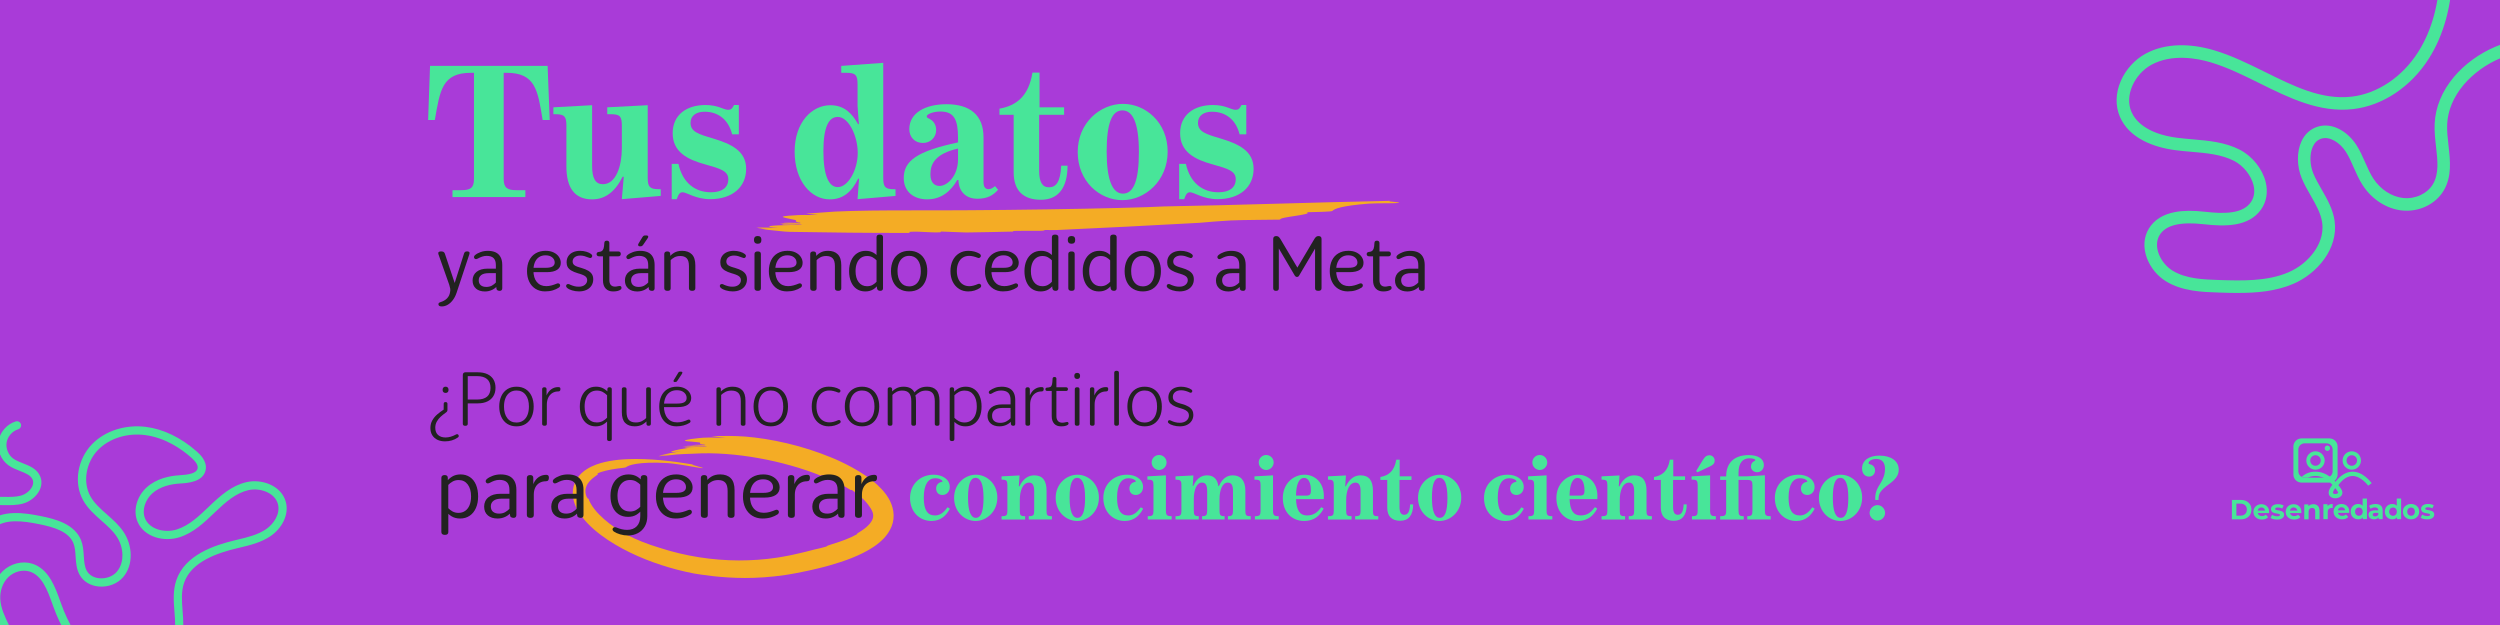 <svg xmlns="http://www.w3.org/2000/svg" xmlns:xlink="http://www.w3.org/1999/xlink" id="Capa_1" data-name="Capa 1" viewBox="0 0 1920 480"><defs><style>      .cls-1 {        fill: none;      }      .cls-2 {        fill: #48e599;      }      .cls-3 {        fill: #222221;      }      .cls-4 {        fill: #f4ac25;      }      .cls-5 {        clip-path: url(#clippath);      }      .cls-6 {        fill: #a93bd8;      }    </style><clipPath id="clippath"><rect class="cls-1" x="-8.67" y="-32.68" width="2012.46" height="514.76"></rect></clipPath></defs><rect class="cls-6" x="-29.06" y="-13.17" width="1985.36" height="589.5"></rect><g><g><path class="cls-2" d="M1714.09,398.86v-14.92h6.78c1.62,0,3.05.31,4.29.93,1.24.62,2.2,1.48,2.9,2.59.7,1.11,1.04,2.42,1.04,3.94s-.35,2.82-1.04,3.93c-.7,1.12-1.66,1.98-2.9,2.6-1.24.62-2.67.93-4.29.93h-6.78ZM1717.54,396.03h3.16c.99,0,1.86-.19,2.59-.56.73-.38,1.3-.91,1.71-1.61.41-.7.61-1.51.61-2.45s-.2-1.77-.61-2.46-.97-1.22-1.71-1.6c-.73-.38-1.6-.56-2.59-.56h-3.16v9.25Z"></path><path class="cls-2" d="M1737.15,399.03c-1.31,0-2.46-.26-3.44-.77-.99-.51-1.75-1.21-2.29-2.1-.54-.89-.81-1.9-.81-3.04s.27-2.17.8-3.06c.53-.89,1.26-1.58,2.19-2.09.92-.5,1.97-.76,3.13-.76s2.14.24,3.04.71c.9.48,1.62,1.16,2.14,2.05.53.89.79,1.95.79,3.19,0,.13,0,.27-.02.44-.01.16-.03.32-.04.46h-9.32v-1.94h7.57l-1.28.58c0-.6-.12-1.12-.36-1.56-.24-.44-.58-.79-1-1.03-.43-.25-.92-.37-1.49-.37s-1.07.12-1.5.37c-.43.25-.77.6-1.01,1.04-.24.45-.36.98-.36,1.59v.51c0,.63.14,1.18.42,1.65.28.48.67.84,1.17,1.09.5.25,1.1.37,1.78.37.61,0,1.15-.09,1.61-.28.46-.18.88-.46,1.27-.83l1.77,1.92c-.53.6-1.19,1.06-1.98,1.38-.8.32-1.71.48-2.75.48Z"></path><path class="cls-2" d="M1748.77,399.03c-.98,0-1.92-.12-2.82-.35s-1.62-.53-2.14-.88l1.11-2.39c.53.33,1.15.59,1.87.8s1.42.31,2.12.31c.77,0,1.31-.09,1.63-.28.32-.18.48-.44.48-.77,0-.27-.12-.47-.37-.61-.25-.13-.58-.24-.99-.31-.41-.07-.86-.14-1.35-.21-.49-.07-.98-.17-1.48-.29-.5-.12-.95-.3-1.36-.54-.41-.24-.74-.57-.99-.98-.25-.41-.37-.95-.37-1.6,0-.72.21-1.36.63-1.92.42-.55,1.03-.99,1.82-1.31.8-.32,1.75-.48,2.86-.48.78,0,1.58.09,2.39.26.81.17,1.49.42,2.03.75l-1.11,2.37c-.55-.33-1.11-.55-1.67-.67-.56-.12-1.11-.18-1.63-.18-.74,0-1.28.1-1.62.3-.34.2-.51.46-.51.77,0,.28.12.5.37.64.25.14.58.26.99.34.41.09.86.16,1.35.22s.98.16,1.48.29c.5.13.95.31,1.35.54s.74.55.99.96.38.93.38,1.59c0,.71-.21,1.34-.64,1.89s-1.04.98-1.84,1.29c-.8.31-1.78.47-2.93.47Z"></path><path class="cls-2" d="M1761.93,399.03c-1.31,0-2.46-.26-3.44-.77-.99-.51-1.75-1.21-2.29-2.1-.54-.89-.81-1.9-.81-3.04s.27-2.17.8-3.06c.53-.89,1.26-1.58,2.19-2.09.92-.5,1.97-.76,3.13-.76s2.14.24,3.04.71c.9.48,1.62,1.16,2.14,2.05.53.89.79,1.95.79,3.19,0,.13,0,.27-.02.44-.01.16-.03.32-.04.46h-9.32v-1.94h7.57l-1.28.58c0-.6-.12-1.12-.36-1.56-.24-.44-.58-.79-1-1.03-.43-.25-.92-.37-1.49-.37s-1.07.12-1.5.37c-.43.25-.77.6-1.01,1.04-.24.45-.36.98-.36,1.59v.51c0,.63.14,1.18.42,1.65s.67.84,1.17,1.09c.5.25,1.1.37,1.78.37.61,0,1.15-.09,1.61-.28.46-.18.88-.46,1.27-.83l1.77,1.92c-.53.6-1.19,1.06-1.98,1.38-.8.32-1.71.48-2.75.48Z"></path><path class="cls-2" d="M1776.66,387.22c.91,0,1.72.18,2.44.54.72.36,1.28.92,1.69,1.66.41.75.62,1.7.62,2.87v6.57h-3.33v-6.05c0-.92-.2-1.61-.61-2.05-.41-.44-.98-.66-1.72-.66-.53,0-1,.11-1.42.33-.42.22-.75.56-.98,1.01-.23.46-.35,1.04-.35,1.75v5.67h-3.33v-11.47h3.18v3.18l-.6-.96c.41-.77,1-1.36,1.77-1.77.77-.41,1.64-.62,2.62-.62Z"></path><path class="cls-2" d="M1784.37,398.69v-11.47h3.18v3.24l-.45-.94c.34-.81.89-1.42,1.64-1.84.75-.42,1.67-.63,2.75-.63v3.07c-.14-.01-.27-.02-.38-.03-.11,0-.23-.01-.36-.01-.91,0-1.64.26-2.21.78-.56.52-.84,1.33-.84,2.42v5.41h-3.33Z"></path><path class="cls-2" d="M1798.7,398.86c-1.31,0-2.46-.26-3.44-.77-.99-.51-1.75-1.21-2.29-2.1-.54-.89-.81-1.9-.81-3.04s.27-2.17.8-3.06c.53-.89,1.26-1.58,2.19-2.09.92-.5,1.97-.76,3.13-.76s2.14.24,3.04.71c.9.48,1.62,1.16,2.14,2.05.53.89.79,1.95.79,3.19,0,.13,0,.27-.02.44-.01.16-.03.32-.04.46h-9.32v-1.94h7.57l-1.28.58c0-.6-.12-1.12-.36-1.56-.24-.44-.58-.79-1-1.03-.43-.25-.92-.37-1.49-.37s-1.07.12-1.5.37c-.43.25-.77.6-1.01,1.04-.24.45-.36.98-.36,1.59v.51c0,.63.14,1.18.42,1.65.28.48.67.84,1.17,1.09.5.25,1.1.37,1.78.37.61,0,1.15-.09,1.61-.28.46-.18.88-.46,1.27-.83l1.77,1.92c-.53.6-1.19,1.06-1.98,1.38-.8.32-1.71.48-2.75.48Z"></path><path class="cls-2" d="M1811.06,398.86c-1.08,0-2.05-.25-2.92-.74-.87-.49-1.55-1.18-2.06-2.06-.5-.88-.76-1.92-.76-3.11s.25-2.25.76-3.13c.5-.88,1.19-1.56,2.06-2.05.87-.48,1.84-.72,2.92-.72.97,0,1.81.21,2.54.64.72.43,1.29,1.07,1.68,1.94.4.87.6,1.98.6,3.33s-.19,2.44-.58,3.31c-.38.87-.93,1.52-1.65,1.95-.72.43-1.58.64-2.59.64ZM1811.64,396.13c.54,0,1.03-.13,1.47-.38.44-.26.79-.62,1.06-1.1.26-.48.39-1.04.39-1.69s-.13-1.24-.39-1.71c-.26-.47-.61-.83-1.06-1.09-.44-.26-.93-.38-1.47-.38s-1.05.13-1.49.38c-.44.26-.79.62-1.06,1.09-.26.47-.39,1.04-.39,1.71s.13,1.22.39,1.69c.26.48.61.84,1.06,1.1.44.26.94.38,1.49.38ZM1814.64,398.69v-2.35l.06-3.41-.21-3.39v-6.67h3.33v15.82h-3.18Z"></path><path class="cls-2" d="M1823.28,398.86c-.9,0-1.66-.15-2.3-.46-.64-.31-1.13-.72-1.47-1.25-.34-.53-.51-1.12-.51-1.77s.17-1.28.5-1.79c.33-.51.86-.91,1.59-1.2.72-.29,1.67-.44,2.84-.44h3.05v1.94h-2.69c-.78,0-1.32.13-1.61.38-.29.26-.44.58-.44.96,0,.43.17.76.5,1.01.33.25.79.37,1.37.37s1.05-.13,1.49-.39c.44-.26.76-.65.96-1.16l.51,1.53c-.24.74-.68,1.3-1.32,1.68-.64.38-1.46.58-2.47.58ZM1826.77,398.69v-2.24l-.21-.49v-4.01c0-.71-.22-1.26-.65-1.66-.43-.4-1.1-.6-1.99-.6-.61,0-1.21.1-1.8.29-.59.19-1.09.45-1.5.78l-1.19-2.32c.63-.44,1.38-.78,2.26-1.02.88-.24,1.78-.36,2.69-.36,1.75,0,3.11.41,4.07,1.24.97.82,1.45,2.11,1.45,3.86v6.54h-3.11Z"></path><path class="cls-2" d="M1837.28,398.86c-1.08,0-2.05-.25-2.92-.74-.87-.49-1.55-1.18-2.06-2.06-.5-.88-.76-1.92-.76-3.11s.25-2.25.76-3.13,1.19-1.56,2.06-2.05c.87-.48,1.84-.72,2.92-.72.97,0,1.81.21,2.54.64.72.43,1.29,1.07,1.68,1.94.4.87.6,1.98.6,3.33s-.19,2.44-.58,3.31c-.38.87-.93,1.52-1.65,1.95-.72.43-1.58.64-2.59.64ZM1837.86,396.13c.54,0,1.03-.13,1.47-.38.44-.26.79-.62,1.06-1.1s.39-1.04.39-1.69-.13-1.24-.39-1.71-.61-.83-1.06-1.09c-.44-.26-.93-.38-1.47-.38s-1.05.13-1.49.38c-.44.26-.79.62-1.06,1.09s-.39,1.04-.39,1.71.13,1.22.39,1.69.61.84,1.06,1.1c.44.26.94.38,1.49.38ZM1840.87,398.69v-2.35l.06-3.41-.21-3.39v-6.67h3.33v15.82h-3.18Z"></path><path class="cls-2" d="M1851.7,398.86c-1.22,0-2.31-.26-3.25-.77-.95-.51-1.69-1.21-2.24-2.1-.55-.89-.82-1.9-.82-3.04s.27-2.17.82-3.06c.55-.89,1.29-1.58,2.24-2.09.94-.5,2.03-.76,3.25-.76s2.29.25,3.24.76c.95.5,1.7,1.2,2.24,2.08.54.88.81,1.9.81,3.07s-.27,2.15-.81,3.04c-.54.89-1.29,1.59-2.24,2.1-.95.51-2.03.77-3.24.77ZM1851.7,396.13c.55,0,1.05-.13,1.49-.38.44-.26.79-.62,1.04-1.1s.38-1.04.38-1.69-.13-1.24-.38-1.71-.6-.83-1.04-1.09c-.44-.26-.94-.38-1.49-.38s-1.05.13-1.49.38c-.44.26-.79.62-1.06,1.09s-.39,1.04-.39,1.71.13,1.22.39,1.69.61.84,1.06,1.1c.44.26.94.38,1.49.38Z"></path><path class="cls-2" d="M1864.06,398.86c-.98,0-1.92-.12-2.82-.35-.9-.23-1.62-.53-2.14-.88l1.11-2.39c.53.33,1.15.59,1.87.8.72.21,1.42.31,2.12.31.77,0,1.31-.09,1.63-.28.32-.18.48-.44.48-.77,0-.27-.12-.47-.37-.61-.25-.13-.58-.24-.99-.31-.41-.07-.86-.14-1.35-.21-.49-.07-.98-.17-1.48-.29-.5-.12-.95-.3-1.36-.54-.41-.24-.74-.57-.99-.98s-.37-.95-.37-1.6c0-.72.21-1.36.63-1.92.42-.55,1.03-.99,1.82-1.31.8-.32,1.75-.48,2.86-.48.78,0,1.58.09,2.39.26s1.49.42,2.03.75l-1.11,2.37c-.55-.33-1.11-.55-1.67-.67s-1.11-.18-1.63-.18c-.74,0-1.28.1-1.62.3-.34.2-.51.46-.51.77,0,.28.12.5.37.64.25.14.58.26.99.34s.86.16,1.35.22.98.16,1.48.29c.5.13.95.31,1.35.54.4.23.74.55.99.96.26.41.38.93.38,1.59,0,.71-.21,1.34-.64,1.89s-1.04.98-1.84,1.29c-.8.31-1.78.47-2.93.47Z"></path></g><g><circle class="cls-2" cx="1787.42" cy="344.23" r="2.06"></circle><path class="cls-2" d="M1778.3,346.6c-3.9,0-7.06,3.16-7.06,7.06s3.16,7.06,7.06,7.06,7.06-3.16,7.06-7.06-3.16-7.06-7.06-7.06ZM1778.3,357.72c-2.24,0-4.05-1.82-4.05-4.05s1.82-4.05,4.05-4.05,4.05,1.82,4.05,4.05-1.82,4.05-4.05,4.05Z"></path><path class="cls-2" d="M1806.17,346.6c-3.9,0-7.06,3.16-7.06,7.06s3.16,7.06,7.06,7.06,7.06-3.16,7.06-7.06-3.16-7.06-7.06-7.06ZM1806.17,357.72c-2.24,0-4.05-1.82-4.05-4.05s1.82-4.05,4.05-4.05,4.05,1.82,4.05,4.05-1.82,4.05-4.05,4.05Z"></path><path class="cls-2" d="M1789.03,336.7h-21.47c-3.44,0-6.23,2.79-6.23,6.23v21.47c0,3.44,2.8,6.23,6.23,6.23h21.47c.21,0,.42,0,.63-.03,1.23-.12,2.35-.61,3.27-1.34,1.43-1.13,2.34-2.89,2.34-4.86v-21.47c0-3.45-2.79-6.23-6.23-6.23ZM1791.47,361.99c0,1.68-.85,3.16-2.16,4.03-.77.51-1.69.81-2.68.81h-16.67c-.83,0-1.6-.21-2.28-.58-1.52-.81-2.56-2.42-2.56-4.27v-16.67c0-2.67,2.17-4.84,4.84-4.84h16.67c2.67,0,4.84,2.16,4.84,4.84v16.67Z"></path><path class="cls-2" d="M1806.39,362.24c-6.1.16-10.7,5.08-12.79,7.8-.2-.23-.41-.49-.68-.78-.86-.95-2.07-2.13-3.61-3.23-2.69-1.96-6.39-3.73-10.99-3.79h-.22c-5.02,0-8.43,2.18-10.41,4.02.68.37,1.45.58,2.28.58h2.55c1.45-.75,3.3-1.31,5.59-1.31h.17c2.21.03,4.19.55,5.91,1.31,2.35,1.04,4.2,2.52,5.47,3.77.75.73,1.3,1.38,1.62,1.79-.52.53-1.12,1.3-1.84,2.59-2.15,3.83-.4,5.86.45,6.56.94.77,2.25,1.14,3.59,1.14,1.48,0,3.01-.47,4.08-1.38,1.57-1.34,1.84-3.38.7-5.31-1.07-1.8-1.8-2.77-2.42-3.43,1.52-2.11,5.52-6.89,10.65-7.03,6.73-.15,12.24,7.38,12.29,7.45l2.69-1.91c-.27-.37-6.58-9.09-15.06-8.83ZM1795.42,378.8c-.82.7-2.68.8-3.43.2-.63-.52.02-1.85.34-2.4.48-.87.85-1.38,1.16-1.72.43.47,1.02,1.25,1.94,2.79.45.75.2.96,0,1.13Z"></path></g></g><g class="cls-5"><path class="cls-2" d="M-13.95,530.18c-4.92,0-9.94-.89-14.52-2.62-5.65-2.14-10.82-5.55-14.54-9.6-4.44-4.83-6.72-10.4-6.59-16.1.16-6.91,3.67-12.63,7.07-18.16,1.36-2.21,2.64-4.29,3.7-6.43,2.23-4.47,2.7-10.2,1.16-13.95-.82-1.99-2.1-3.26-3.9-3.88-3.19-1.09-8.25.7-11.74,6.21-1.53,2.41-2.65,5.09-3.84,7.93-1.21,2.9-2.47,5.9-4.22,8.71-2.93,4.69-7.35,8.57-12.45,10.94-5.42,2.52-11.12,3.17-16.47,1.9-5.76-1.37-11.08-5.43-14.23-10.85-2.93-5.05-3.72-10.64-2.22-15.74,2.94-10.01,12.59-15.21,21.11-19.79.92-.5,1.8-.97,2.67-1.44,4.61-2.53,8.54-5.74,11.07-9.03,2.84-3.71,3.81-7.34,2.86-10.79-1.29-4.73-5.96-7.65-9.91-8.81-4.84-1.42-10.25-1.16-15.82-.73h-.12c-4.31.34-9.2.72-13.76-1.06-4.95-1.93-9.56-7.24-8.35-13.28.74-3.7,3.49-6.84,8.17-9.34,9.65-5.14,21.52-5.93,31.77-2.13,2.21.82,4.46,1.84,6.63,2.83,6.96,3.16,13.53,6.14,18.61,2.95,4.57-2.88,5.2-9.85,3.47-14.95-1.57-4.62-4.57-8.65-7.75-12.92-.93-1.24-1.88-2.53-2.8-3.82-5.65-7.99-7.94-15.02-7-21.5.7-4.83,3.83-9.39,8.16-11.89,3.55-2.05,7.42-2.42,10.89-1.03,1.63.65,2.42,2.49,1.77,4.12-.65,1.63-2.49,2.42-4.12,1.77-2.09-.83-4.07-.11-5.37.64-2.61,1.51-4.64,4.44-5.06,7.31-.7,4.86,1.17,10.24,5.9,16.94.87,1.23,1.8,2.48,2.71,3.69,3.34,4.47,6.78,9.1,8.67,14.67,2.57,7.58,1.3,17.69-6.1,22.35-2.69,1.69-5.48,2.36-8.29,2.36-5.52,0-11.14-2.55-16.31-4.89-2.17-.98-4.22-1.91-6.22-2.65-8.58-3.18-18.52-2.51-26.59,1.79-2.01,1.07-4.5,2.81-4.94,4.99-.5,2.52,1.91,5.15,4.44,6.13,3.21,1.25,6.98.96,10.97.65h.12c6.19-.49,12.23-.77,18.1.96,7.13,2.1,12.58,7.17,14.24,13.23,1.47,5.39.1,11.03-3.95,16.31-3.05,3.97-7.68,7.78-13.04,10.73-.9.49-1.82.99-2.72,1.47-7.79,4.19-15.84,8.52-18.03,16-1,3.42-.43,7.25,1.62,10.78,2.29,3.95,6.11,6.89,10.21,7.87,3.95.94,8.22.43,12.34-1.48,4-1.86,7.46-4.89,9.75-8.55,1.48-2.37,2.58-5.01,3.75-7.79,1.24-2.96,2.52-6.02,4.33-8.88,3.85-6.07,11.48-11.42,19.13-8.82,3.54,1.2,6.21,3.79,7.72,7.46,2.26,5.48,1.72,13.01-1.35,19.19-1.19,2.39-2.61,4.7-3.98,6.92-3.09,5.03-6.01,9.79-6.13,14.99-.2,9.03,8.41,16.37,17.04,19.63,6.14,2.32,13.17,2.85,19.31,1.44,4.56-1.04,10.62-3.61,13.56-9.94,2.91-6.26,1.99-14.42-2.83-24.94-.75-1.63-1.56-3.3-2.34-4.92-3.49-7.22-7.1-14.68-7.52-23.03-.41-8.26,2.65-16.38,8.18-21.71,2.93-2.82,6.59-4.86,10.58-5.9,4.14-1.08,8.35-.99,12.18.25,5.69,1.84,10.31,5.82,14.14,12.16,3.16,5.24,5.3,11.23,7.37,17.01.23.66.47,1.31.7,1.95,5.32,14.76,12.47,26.42,21.25,34.63,4.98,4.66,10.82,8.39,16.88,10.79,6.46,2.56,12.94,3.58,19.26,3.02,6.4-.57,12.79-3.05,18-6.99,5.4-4.09,9.13-9.36,10.78-15.25,1.8-6.41,1.27-13.25.71-20.48-.62-8-1.26-16.27,1.43-24.2,6.6-19.42,29.09-26.86,45.43-30.76l1.41-.34c7.8-1.85,15.86-3.77,22.22-8.17,5.73-3.97,10.98-11.67,8.98-19.18-2.35-8.85-13.86-12.74-22.71-10.7-9.63,2.22-17.55,9.22-25.49,16.82l-.47.45c-7.99,7.66-16.26,15.58-27.15,18.96-5.81,1.81-12.44,1.79-18.2-.06-6.44-2.07-11.31-6.22-13.7-11.7-1.9-4.36-2.15-9.33-.72-14.35,1.31-4.61,3.98-8.93,7.52-12.16,7.64-6.99,17.93-8.97,25.22-9.4,6.85-.41,13.28-1.34,14.03-5.39.41-2.22-1.22-4.96-4.83-8.14-7.8-6.87-20.34-15.47-35.79-17.38-6.62-.82-13.42-.23-19.65,1.71-6.47,2.02-12.15,5.45-16.44,9.95-4.36,4.58-7.37,10.64-8.46,17.06-1.11,6.53-.13,13.01,2.77,18.25,3,5.43,7.76,9.63,12.8,14.08,4.55,4.02,9.26,8.17,12.76,13.43,3.4,5.1,5.33,11.28,5.44,17.4.12,6.68-1.88,12.63-5.78,17.23-4.37,5.15-11.6,7.92-18.87,7.22-6.39-.61-11.67-3.82-14.49-8.81-2.55-4.51-2.86-9.45-3.17-14.23-.24-3.71-.46-7.21-1.71-10.26-3.62-8.85-14.66-12.21-26.06-14.52-12.36-2.5-26.31-4.54-35.32,3.06-2.05,1.73-3.76,3.91-5.58,6.21-1.95,2.47-3.96,5.03-6.53,7.19-3.68,3.08-8.68,4.64-13.07,4.07-3.23-.42-5.87-1.95-7.62-4.43-2.95-4.17-2.66-10.11.79-16.31,6.3-11.31,18.2-19.19,31.08-20.55,3.15-.33,6.3-.29,9.34-.25,4.47.06,8.69.12,12.64-.96,3.64-.99,7.12-3.76,8.65-6.88.94-1.91,1.07-3.74.38-5.42-1.38-3.36-5.25-4.88-9.73-6.64-3.04-1.19-6.19-2.42-8.91-4.41-5.7-4.16-8.74-11.63-7.56-18.59,1.18-6.96,6.51-13.01,13.26-15.06,1.67-.51,3.44.44,3.95,2.11.51,1.67-.44,3.44-2.11,3.95-4.44,1.35-8.08,5.48-8.86,10.06-.78,4.57,1.3,9.68,5.05,12.42,2.06,1.5,4.7,2.54,7.48,3.63,5.09,2,10.87,4.26,13.28,10.12,1.39,3.39,1.2,7.06-.55,10.63-2.33,4.73-7.3,8.73-12.67,10.19-4.82,1.31-9.69,1.25-14.4,1.18-2.99-.04-5.81-.08-8.59.21-10.86,1.15-20.9,7.79-26.21,17.33-.82,1.47-3.32,6.51-1.15,9.57.71,1.01,1.81,1.61,3.26,1.8,2.6.34,5.89-.72,8.18-2.64,2.07-1.73,3.79-3.92,5.61-6.25,1.93-2.46,3.93-5,6.47-7.14,5.12-4.32,11.62-6.53,19.87-6.78,6.98-.21,14.11,1.01,20.78,2.36,5.5,1.11,11.88,2.62,17.52,5.35,6.5,3.16,10.93,7.52,13.16,12.98,1.63,4,1.9,8.19,2.16,12.25.27,4.26.53,8.28,2.37,11.52,1.79,3.16,5.28,5.21,9.57,5.62,5.16.49,10.43-1.48,13.44-5.02,3.65-4.3,4.34-9.45,4.28-13.01-.09-4.92-1.64-9.89-4.38-13.99-3.05-4.57-7.24-8.27-11.68-12.19-5.22-4.61-10.62-9.37-14.16-15.76-3.59-6.49-4.82-14.44-3.47-22.38,1.3-7.65,4.9-14.89,10.12-20.37,5.02-5.27,11.64-9.29,19.14-11.62,7.09-2.21,14.81-2.88,22.32-1.95,13.5,1.68,27.05,8.22,39.2,18.92,2.01,1.77,8.14,7.17,6.87,14.04-1.75,9.49-14,10.22-19.88,10.57-6.27.37-15.05,2.02-21.32,7.75-4.86,4.45-8.23,12.51-5.26,19.31,1.65,3.79,5.14,6.7,9.82,8.2,4.54,1.46,9.79,1.47,14.38.04,9.46-2.95,17.18-10.34,24.65-17.49l.47-.45c8.6-8.23,17.24-15.84,28.45-18.42,11.92-2.74,26.93,2.73,30.25,15.25,1.26,4.75.65,9.87-1.77,14.82-2.13,4.35-5.58,8.33-9.73,11.2-7.34,5.09-15.99,7.14-24.36,9.13l-1.41.33c-14.88,3.55-35.31,10.18-40.9,26.63-2.28,6.7-1.71,13.97-1.12,21.67.58,7.47,1.18,15.19-.93,22.69-2.03,7.23-6.55,13.65-13.06,18.58-6.14,4.65-13.7,7.58-21.26,8.25-7.31.65-14.76-.51-22.15-3.44-6.79-2.69-13.32-6.86-18.87-12.06-9.52-8.91-17.22-21.39-22.89-37.11-.23-.65-.47-1.31-.71-1.97-1.96-5.49-3.99-11.18-6.83-15.87-3-4.98-6.49-8.05-10.66-9.4-5.4-1.75-12-.07-16.42,4.19-4.23,4.08-6.57,10.37-6.25,16.83.35,7.07,3.53,13.64,6.89,20.59.8,1.65,1.62,3.35,2.4,5.05,5.63,12.31,6.55,22.21,2.81,30.25-3.14,6.75-9.5,11.53-17.9,13.45-2.71.62-5.56.92-8.45.92Z"></path><path class="cls-2" d="M1719.1,225c-5.12,0-10.16-.16-15.03-.32-12.52-.4-28.09-.89-40.73-8.71-6.5-4.02-11.78-10.47-14.49-17.7-3.03-8.11-2.51-16.19,1.48-22.73,4.04-6.63,10.79-10.9,20.06-12.67,6.34-1.21,13.97-1.28,23.33-.21,6.04.69,13.85,1.35,20.6.31,6.69-1.02,11.37-3.51,14.29-7.61,3.27-4.59,2.93-9.72,2.08-13.22-1.84-7.51-7.89-15-15.05-18.64-9.72-4.94-20.85-5.9-32.65-6.92-3.93-.34-8-.69-11.99-1.2-9.31-1.19-17.82-3.67-24.62-7.18-8.75-4.51-14.88-10.69-18.23-18.37-3.69-8.47-3.45-18.33.68-27.78,3.81-8.71,10.67-16.27,18.83-20.73,7.59-4.15,16.39-6.35,26.15-6.56,8.37-.18,17.27,1.1,26.44,3.81,13.64,4.02,26.74,10.51,39.41,16.78,22.31,11.05,43.39,21.48,66.29,18.9,19.87-2.24,39.02-15.08,51.23-34.34,10.62-16.74,16.27-37.75,16.8-62.43.08-3.63.05-7.36.02-10.98-.08-9.73-.17-19.79,1.79-29.71,1.48-7.49,4.25-14.53,8.03-20.35,4.42-6.81,10-11.76,16.58-14.73,7.83-3.53,17.71-3.35,25.78.48,6.93,3.29,11.74,8.79,13.54,15.51.69,2.57-.84,5.21-3.4,5.89-2.57.69-5.21-.84-5.89-3.4-1.06-3.94-4.03-7.24-8.37-9.3-5.59-2.65-12.37-2.8-17.7-.4-9.33,4.2-16.48,14.73-19.12,28.17-1.77,8.96-1.69,18.09-1.61,27.76.03,3.68.06,7.49-.02,11.26-.57,26.46-6.72,49.14-18.29,67.38-13.76,21.7-35.55,36.18-58.28,38.75-25.72,2.9-49.07-8.66-71.64-19.84-12.3-6.09-25.03-12.39-37.86-16.18-10.11-2.98-29.42-6.68-45.26,1.97-6.33,3.46-11.66,9.34-14.63,16.14-3.04,6.96-3.28,14.09-.67,20.08,2.65,6.07,10.75,16.72,35.25,19.85,3.8.48,7.76.83,11.6,1.16,12.19,1.05,24.8,2.13,36.19,7.93,9.66,4.92,17.53,14.7,20.03,24.93,1.89,7.71.62,15.21-3.59,21.1-9.46,13.26-27.45,13.14-43.81,11.27-18.25-2.08-29.39.64-34.08,8.33-5.36,8.79.78,21.63,9.84,27.23,10.46,6.46,24.02,6.89,35.98,7.27,17.14.55,36.58,1.17,53.07-5.89,7.93-3.39,14.96-9.01,19.8-15.83,3.55-5,7.5-12.94,6.17-22.36-1.02-7.17-4.78-13.72-8.76-20.66-2.44-4.25-4.96-8.64-6.91-13.32-3.86-9.28-3.95-20.45-.23-28.48,2.59-5.58,6.85-9.45,12.31-11.19,5.57-1.77,11.59-1.01,17.42,2.19,4.79,2.63,9.18,6.8,12.38,11.75,2.81,4.35,4.85,9,6.83,13.5,1.96,4.46,3.81,8.67,6.29,12.44,5.46,8.29,13.97,13.84,22.77,14.85,9.2,1.05,18.64-3.31,22.96-10.61,4.74-8.01,3.61-18.04,2.4-28.66-.67-5.87-1.35-11.94-1.07-17.95.6-12.64,5.76-25.05,14.92-35.9,8.19-9.7,19.46-17.89,31.76-23.07,23.87-10.05,50.73-10.68,74.43-11.23,2.66-.06,4.86,2.04,4.92,4.7.06,2.66-2.04,4.86-4.7,4.92-23.96.56-48.74,1.15-70.93,10.48-10.92,4.6-20.91,11.84-28.13,20.4-7.78,9.22-12.16,19.65-12.66,30.16-.25,5.23.37,10.66,1.02,16.4,1.33,11.73,2.71,23.85-3.68,34.65-6.29,10.63-19.28,16.76-32.33,15.27-11.6-1.32-22.71-8.47-29.72-19.12-2.93-4.45-5.03-9.23-7.06-13.86-1.91-4.34-3.71-8.45-6.1-12.15-4.25-6.58-12.08-12.13-18.8-9.99-2.87.91-5.05,2.95-6.49,6.06-2.6,5.6-2.44,13.93.38,20.73,1.72,4.12,3.98,8.06,6.37,12.23,4.26,7.42,8.67,15.09,9.95,24.1,3.05,21.55-13.65,40.66-31.72,48.38-13.5,5.78-28.14,6.97-42.13,6.97Z"></path></g><g><path class="cls-1" d="M503.69,345.98c86.63-28.11,278.52,55.42,104.95,87.02-130.65,23.79-246.63-97.64-70.91-66.76"></path><path class="cls-4" d="M630.98,365.54c.18-.28-1.34-1.26,1.27-.36,8.16,3.04,13.93,7.07,21.17,11.2.26-.04.53-.08.79-.13,2.69,1.82,5.23,3.86,7.58,6,2.33,2.14,4.46,4.46,5.98,6.79,1.5,2.05,2.5,4.1,2.75,5.75.26,1.67.07,3.05-.77,4.77-.84,1.7-2.45,3.58-4.46,5.33l-1.6,1.29c-.53.43-1.17.82-1.75,1.23-1.14.85-2.49,1.56-3.76,2.34.36.01.59.11-.43.75-4.41,2.54-11.32,5.17-18.75,7.42-1.09.37-2.18.73-3.25,1.09-.81.38-.98.61-1.09.76-1.72.45-3.34.87-4.88,1.28-1.54.4-3.05.7-4.48,1.03-2.33.66-4.69,1.24-7.06,1.81-2.36.6-4.75,1.14-7.15,1.66l-3.6.8-3.56.69c-2.37.5-4.78.84-7.18,1.24-9.63,1.48-19.48,2.14-29.48,2.15-19.99-.12-40.63-3.14-61.06-9.83-4.35-1.31-8.67-2.77-12.86-4.45-4.19-1.66-8.29-3.49-12.16-5.56-5.71-3.08-11.92-7.16-17.36-11.96-2.71-2.39-5.25-4.96-7.33-7.64-2.08-2.67-3.74-5.47-4.59-8.12-.17.28-.44.13-.81-.37-.18-.25-.41-.59-.6-1.01-.17-.42-.35-.92-.54-1.48-.14-.56-.23-1.2-.35-1.88,0-.34,0-.69,0-1.05,0-.18,0-.37,0-.56,0-.19.06-.37.08-.55.06-.38.13-.76.19-1.15.11-.38.26-.75.39-1.14l.2-.58c.09-.18.19-.36.29-.54l.6-1.1c1.85-2.81,4.65-4.85,6.36-6.05.84-.67,1.47-1.05,1.63-1.37.17-.29-.1-.43-.97-.34,4.21-1.79,9.67-2.96,14.11-3.6,1.11-.16,2.16-.3,3.11-.44.95-.11,1.81-.21,2.54-.29,1.46-.2,2.4-.35,2.56-.48.97-.82,3.14-1.89,8.04-2.66,4.89-.77,12.54-1.3,24.21-.55,4.56.35,10.27,1.22,15.22,2.07,4.96.83,9.14,1.69,10.76,1.77,5.05.33-11.41-3.06-6.37-2.73-8.35-1.4-16.72-2.57-25.19-3.35-8.46-.77-17.01-1.16-25.74-.78-2.17.05-4.39.29-6.59.46-2.23.28-4.44.49-6.71.94-4.51.82-9.13,1.93-13.9,4.18-1.2.61-2.38,1.15-3.59,1.97-.6.39-1.19.75-1.78,1.18-.59.47-1.18.95-1.76,1.44-.58.45-1.15,1.06-1.7,1.65-.55.62-1.12,1.14-1.6,1.87-.5.7-.98,1.41-1.44,2.13-.41.79-.8,1.59-1.16,2.4-1.38,3.32-1.76,6.99-1.42,10.24.38,3.24,1.36,6.03,2.5,8.56,2.38,4.93,5.46,8.75,8.68,12.16,3.24,3.39,6.69,6.32,10.24,9.01,3.55,2.7,7.23,5.09,10.98,7.32,3.74,2.25,7.58,4.27,11.47,6.17,3.88,1.92,7.85,3.6,11.85,5.24,4.02,1.56,8.06,3.08,12.17,4.38,8.21,2.67,16.59,4.86,25.13,6.5,5.84.9,20.1,3.39,39.04,3.44,9.45.02,20.05-.66,31.16-2.3,1.39-.2,2.78-.46,4.18-.69,1.4-.24,2.82-.47,4.2-.76,2.77-.57,5.57-1.06,8.39-1.7,2.82-.63,5.67-1.22,8.52-1.96,1.43-.35,2.86-.71,4.29-1.06,1.43-.39,2.87-.79,4.3-1.19,5.74-1.63,11.5-3.44,17.19-5.74,5.68-2.29,11.31-4.93,16.68-8.53,2.69-1.75,5.27-3.92,7.7-6.36,2.39-2.54,4.57-5.58,6.04-9.19,1.51-3.59,1.96-7.84,1.39-11.6-.56-3.78-1.92-7.11-3.54-9.92-.4-.71-.85-1.34-1.28-2l-.65-.98-.69-.89c-.46-.59-.92-1.17-1.38-1.75-.47-.55-.96-1.07-1.44-1.59-1.91-2.1-3.9-3.88-5.86-5.54-3.93-3.27-7.83-5.85-11.47-8.08-7.31-4.43-13.67-7.36-18.35-9.46-1.15-.47-2.3-.94-3.44-1.41-10.32-4.27-22.03-8.04-33.54-10.73-5.75-1.35-11.45-2.47-16.87-3.34-5.43-.84-10.58-1.46-15.24-1.84-8.56-.59-17.31-.63-25.99-.17,4.03.34,7.74.79,10.93,1.29-8.75-.6-17.57-.44-20.93.11-4.67.43-7.49.93-8.99,1.31-1.5.37-1.67.63-1.04.82.63.19,2.06.31,3.77.43,1.72.15,3.72.32,5.51.53,5.1.38-1.7,1.46,6.22,1.8-5.68.12-8.54.23-14.22.78-.15.15.87.1,2.41-.04,1.55-.12,3.63-.27,5.61-.42,1.98-.09,3.86-.18,5.01-.15,1.14.04,1.54.15.55.38-5.47-.09-11.57.65-17.17,1.36.51.12,1.97,0,3.89-.09.95-.07,2.02-.14,3.13-.22,1.11-.06,2.27-.12,3.4-.18,2.27-.12,4.45-.13,6.01-.13,1.56.05,2.5.14,2.29.33-1.52.09-5.49-.07-9.22.05-.93.03-1.85.06-2.7.1-.86.06-1.65.14-2.35.21-1.39.16-2.38.35-2.62.61-.19.2,5.4-.38,8.22-.51-8.66.67-15.2,2.15-17.61,3-1.21.44-1.4.69-.34.7.53,0,1.37-.07,2.57-.14,1.2-.07,2.74-.27,4.68-.38-5.34.68-12.87,1.86-18.17,3.75,0,0,.03,0,.05,0,2.69-.81,7.4-1.93,9.98-2.38-3.15.62-6.25,1.44-9.29,2.36.52-.02,1.1-.07,1.7-.12l1.73-.43c.58-.12,1.17-.25,1.76-.38,1.18-.26,2.36-.55,3.59-.77-1.04.19-2.07.45-3.09.7-1.02.27-2.07.47-3.07.79,1.6-.15,3.42-.33,5.41-.52,7.46-1.08,14.75-.97,18.82-1.24,4.12-.29,8.28-.3,12.44-.3,4.17.09,8.34.22,12.52.56,8.36.6,16.71,1.7,24.99,3.19,8.29,1.47,16.5,3.37,24.59,5.65,8.09,2.25,16.03,4.96,23.73,8.04Z"></path></g><g><path class="cls-2" d="M347.51,151.35v-5.3h6.63c7.07,0,9.87-1.62,9.87-8.54V55.91h-2.21c-22.24,0-23.86,13.26-27.84,36.23h-5.16l1.47-41.54h90.29l1.62,41.54h-5.45c-3.68-22.98-5.6-36.23-27.69-36.23h-2.21v81.6c0,6.92,2.95,8.54,9.87,8.54h6.78v5.3h-55.97Z"></path><path class="cls-2" d="M477.57,152.97l1.47-17.23h-.88c-5.89,11.78-13.55,17.38-23.42,17.38-13.7,0-19.74-9.28-19.74-25.19v-31.52c0-7.07-1.62-8.69-8.54-8.69h-1.47v-5.3l29.75-1.62v46.69c0,9.57,2.65,13.99,8.25,13.99,10.16,0,14.58-14.14,14.58-27.54v-17.53c0-7.07-1.47-8.69-8.4-8.69h-2.8v-5.3l31.08-1.62v55.82c0,6.92,1.62,8.69,8.54,8.69h1.47v5.15l-29.9,2.5Z"></path><path class="cls-2" d="M515.87,152.97v-27.1h5.16c3.24,14.58,12.81,21.8,25.04,21.8,8.54,0,13.26-3.68,13.26-10.02s-6.04-8.1-17.53-11.34c-14.14-3.83-25.19-9.72-25.19-24.01s10.9-21.65,25.19-21.65c9.87,0,13.85,3.68,17.38,3.68,2.36,0,3.09-.88,4.57-3.68h3.68v22.53h-5.15c-2.65-10.75-10.16-17.38-21.21-17.38-6.19,0-10.75,2.95-10.75,8.54,0,6.78,6.04,8.69,17.09,11.93,14.14,4.27,25.63,9.57,25.63,23.42s-10.46,23.27-27.69,23.27c-10.9,0-18.12-5.3-21.06-5.3-2.36,0-3.24,1.62-4.57,5.3h-3.83Z"></path><path class="cls-2" d="M658.59,152.97l1.18-15.76h-.74c-4.71,9.87-11.34,15.91-21.8,15.91-14.29,0-26.95-13.99-26.95-36.67s13.4-35.64,27.4-35.64c10.9,0,16.79,6.48,21.36,14.58h.59l-1.03-13.99v-16.79c0-6.92-1.47-8.69-8.54-8.69h-3.98v-5.3l32.26-2.36v88.37c0,7.07,1.47,8.69,8.4,8.69h1.03v5.15l-29.16,2.5ZM643.42,143.7c7.81,0,15.32-12.96,15.32-26.22s-7.07-27.69-15.32-27.69c-6.78,0-11.05,7.36-11.05,26.22s4.12,27.69,11.05,27.69Z"></path><path class="cls-2" d="M712.2,153.12c-10.46,0-18.12-5.89-18.12-16.35,0-13.11,9.87-20.62,41.68-27.4v-3.54c0-14.29-3.24-20.18-13.55-20.18-6.19,0-10.46,2.36-10.46,3.53,0,1.03.59,1.33,1.18,1.62,3.68,1.62,6.04,4.57,6.04,9.13,0,5.45-4.27,9.87-10.16,9.87-6.48,0-10.46-4.71-10.46-10.61,0-12.52,12.37-19.15,28.57-19.15,17.97,0,28.43,8.25,28.43,25.48v34.47c0,3.83,1.62,5.3,3.83,5.3,1.91,0,3.39-1.03,5.01-2.36l2.36,2.8c-3.53,3.98-7.81,6.92-16.05,6.92-7.66,0-14.14-4.57-14.43-14.43h-.88c-4.86,8.54-12.23,14.88-22.98,14.88ZM721.63,142.81c5.45,0,14.14-7.07,14.14-20.62v-8.1c-17.53,3.98-21.21,11.78-21.21,19.74,0,6.19,2.95,8.98,7.07,8.98Z"></path><path class="cls-2" d="M799.4,153.42c-13.26,0-20.91-6.78-20.91-21.06v-44.19h-10.9v-4.71c12.96-2.36,22.39-9.43,25.33-27.69h5.45v26.66h18.85v5.74h-19.15v43.01c0,8.54,2.36,12.67,7.51,12.67,5.6,0,8.84-4.27,9.43-16.64h4.86c0,17.38-7.36,26.22-20.47,26.22Z"></path><path class="cls-2" d="M862,153.71c-17.38,0-34.32-14.29-34.32-36.97s17.53-36.97,34.76-36.97,34.32,14.14,34.32,36.68-17.38,37.26-34.76,37.26ZM862.44,148.7c8.1,0,12.23-9.72,12.23-31.96s-4.71-31.96-12.67-31.96-12.08,9.57-12.08,31.67,4.57,32.26,12.52,32.26Z"></path><path class="cls-2" d="M905.6,152.97v-27.1h5.15c3.24,14.58,12.81,21.8,25.04,21.8,8.54,0,13.26-3.68,13.26-10.02s-6.04-8.1-17.53-11.34c-14.14-3.83-25.19-9.72-25.19-24.01s10.9-21.65,25.19-21.65c9.87,0,13.85,3.68,17.38,3.68,2.36,0,3.09-.88,4.57-3.68h3.68v22.53h-5.15c-2.65-10.75-10.16-17.38-21.21-17.38-6.19,0-10.75,2.95-10.75,8.54,0,6.78,6.04,8.69,17.09,11.93,14.14,4.27,25.63,9.57,25.63,23.42s-10.46,23.27-27.69,23.27c-10.9,0-18.12-5.3-21.06-5.3-2.36,0-3.24,1.62-4.57,5.3h-3.83Z"></path></g><g><path class="cls-3" d="M337.44,234.99c-.4-.25-.65-.65-.72-1.18-.08-.39.02-.73.29-1.04.27-.31.65-.54,1.16-.69,2.12-.62,3.83-1.59,5.14-2.92,1.31-1.33,2.1-3.01,2.37-5.05.19-.81.22-1.63.09-2.45-.14-.83-.4-1.84-.78-3.03-.08-.27-.15-.48-.23-.64l-8.03-22.7c-.27-.73-.22-1.28.14-1.65s.9-.55,1.59-.55h.52c.65,0,1.2.13,1.65.38.44.25.78.68,1.01,1.3l7.97,23.79h-.81l7.62-23.97c.15-.5.41-.88.78-1.13.37-.25.82-.38,1.36-.38h.4c.65,0,1.14.18,1.44.55.31.37.33.91.06,1.65l-9.76,29.45c-.73,2.23-1.71,4.16-2.95,5.77-1.23,1.62-2.58,2.83-4.04,3.64-1.46.81-2.93,1.21-4.39,1.21-.85,0-1.47-.13-1.88-.38Z"></path><path class="cls-3" d="M365.54,221.59c-1.73-1.48-2.6-3.55-2.6-6.21s1.02-4.98,3.06-6.61c2.04-1.64,4.87-2.45,8.49-2.45h7.1v3.47h-6.35c-2.5,0-4.39.49-5.66,1.47s-1.91,2.3-1.91,3.96.52,2.97,1.56,3.84c1.04.87,2.46,1.3,4.27,1.3,1.62,0,3.03-.33,4.24-.98,1.21-.65,2.42-1.62,3.61-2.89l-.52,1.56v-14.38c0-2.5-.59-4.32-1.76-5.46-1.18-1.14-2.94-1.7-5.28-1.7-1.23,0-2.41.19-3.52.58-1.12.39-2.27.91-3.47,1.56-.54.27-1.02.39-1.44.35-.42-.04-.77-.25-1.04-.64-.27-.38-.36-.8-.26-1.24.1-.44.38-.86.84-1.24,1.04-.89,2.43-1.65,4.19-2.28,1.75-.64,3.63-.95,5.63-.95,2.27,0,4.22.38,5.86,1.13,1.64.75,2.91,1.94,3.81,3.58.9,1.64,1.36,3.69,1.36,6.15v17.85c0,.65-.17,1.16-.52,1.5-.35.35-.81.52-1.39.52-.77,0-1.39-.15-1.85-.46-.46-.31-.71-.81-.75-1.5l-.29-3.06,1.79.17c-1.23,1.73-2.73,3.05-4.5,3.96-1.77.9-3.7,1.36-5.78,1.36-2.89,0-5.2-.74-6.93-2.22Z"></path><path class="cls-3" d="M411.3,221.85c-2.1-1.31-3.72-3.14-4.85-5.49-1.14-2.35-1.7-5.06-1.7-8.14s.57-5.91,1.7-8.26c1.14-2.35,2.79-4.16,4.97-5.43,2.17-1.27,4.73-1.91,7.65-1.91,2.39,0,4.46.43,6.21,1.3,1.75.87,3.09,2,4.01,3.41.92,1.41,1.39,2.92,1.39,4.53,0,2.31-.91,4.08-2.74,5.31-1.83,1.23-4.53,1.85-8.11,1.85h-11.38v-3.35h10.63c2.43,0,4.19-.35,5.28-1.04s1.65-1.69,1.65-3c0-1.58-.64-2.9-1.91-3.96-1.27-1.06-2.98-1.59-5.14-1.59-1.96,0-3.64.47-5.02,1.41-1.39.94-2.45,2.28-3.18,4.01-.73,1.73-1.1,3.77-1.1,6.12,0,3.89.88,6.88,2.63,8.98,1.75,2.1,4.17,3.15,7.25,3.15,1.39,0,2.74-.18,4.07-.55,1.33-.37,2.69-.84,4.07-1.41.46-.19.9-.24,1.3-.14.4.1.74.36,1.01.78.19.39.23.8.12,1.24-.12.44-.4.84-.87,1.18-1.35.89-2.9,1.6-4.65,2.14-1.75.54-3.76.81-6.04.81-2.73,0-5.15-.65-7.25-1.96Z"></path><path class="cls-3" d="M439.37,223.03c-1.67-.52-2.88-1.11-3.61-1.76-.5-.38-.81-.78-.92-1.18-.12-.4-.08-.82.12-1.24.23-.38.57-.62,1.01-.69.44-.08.93,0,1.47.23.23.08.4.17.52.29,1.08.46,2.13.83,3.15,1.1,1.02.27,2.15.4,3.38.4,1.96,0,3.53-.48,4.71-1.44,1.17-.96,1.76-2.17,1.76-3.64,0-.73-.19-1.4-.58-1.99-.39-.6-1.03-1.13-1.93-1.59-.91-.46-2.07-.9-3.49-1.33l-1.04-.29c-2.19-.65-3.94-1.38-5.23-2.17-1.29-.79-2.2-1.68-2.74-2.69-.54-1-.81-2.19-.81-3.58,0-1.85.44-3.44,1.33-4.76.89-1.33,2.11-2.34,3.67-3.03,1.56-.69,3.34-1.04,5.34-1.04,1.73,0,3.37.24,4.91.72,1.54.48,2.71,1.05,3.52,1.7.46.35.75.72.87,1.13.12.4.04.82-.23,1.24-.23.42-.55.66-.95.72-.4.06-.86-.03-1.36-.26-.12-.04-.25-.08-.4-.12-.96-.42-1.96-.78-3-1.07-1.04-.29-2.1-.43-3.18-.43-1.77,0-3.2.42-4.27,1.27-1.08.85-1.62,1.94-1.62,3.29,0,.77.17,1.42.52,1.96.35.54.92,1.02,1.73,1.44.81.42,1.91.83,3.29,1.21l1.04.29c2.27.66,4.08,1.4,5.43,2.22,1.35.83,2.32,1.77,2.92,2.83.6,1.06.9,2.3.9,3.73,0,1.85-.45,3.47-1.36,4.88-.91,1.41-2.18,2.49-3.81,3.26-1.64.77-3.55,1.16-5.75,1.16-1.85,0-3.61-.26-5.28-.78Z"></path><path class="cls-3" d="M465.16,221.59c-1.39-1.48-2.08-3.57-2.08-6.27v-20.1l1.67,1.62h-4.68c-.62,0-1.09-.15-1.41-.46-.33-.31-.49-.71-.49-1.21,0-.42.13-.79.4-1.1.27-.31.6-.48.98-.52,1.19-.12,2.08-.37,2.66-.75.58-.38,1.02-1.05,1.33-1.99.31-.94.5-2.36.58-4.24.04-.62.22-1.06.55-1.33.33-.27.78-.4,1.36-.4h.17c.5,0,.92.15,1.27.46.35.31.52.75.52,1.33v7.68l-1.91-1.21h8.72c.65,0,1.15.17,1.47.52.33.35.49.79.49,1.33,0,1.27-.65,1.91-1.96,1.91h-8.72l1.91-1.62v19.92c0,1.62.38,2.85,1.13,3.7.75.85,1.84,1.27,3.26,1.27.62,0,1.41-.12,2.37-.35.31-.04.64-.08.98-.12.35-.04.64,0,.9.12.25.12.43.33.55.64.15.39.18.75.09,1.1-.1.35-.32.66-.66.92-.62.46-1.41.81-2.37,1.04-.96.23-2.1.35-3.41.35-2.39,0-4.27-.74-5.66-2.22Z"></path><path class="cls-3" d="M482.54,221.59c-1.73-1.48-2.6-3.55-2.6-6.21s1.02-4.98,3.06-6.61c2.04-1.64,4.87-2.45,8.49-2.45h7.1v3.47h-6.35c-2.5,0-4.39.49-5.66,1.47s-1.91,2.3-1.91,3.96.52,2.97,1.56,3.84c1.04.87,2.46,1.3,4.27,1.3,1.62,0,3.03-.33,4.24-.98,1.21-.65,2.42-1.62,3.61-2.89l-.52,1.56v-14.38c0-2.5-.59-4.32-1.76-5.46-1.18-1.14-2.94-1.7-5.28-1.7-1.23,0-2.41.19-3.52.58-1.12.39-2.27.91-3.47,1.56-.54.27-1.02.39-1.44.35-.42-.04-.77-.25-1.04-.64-.27-.38-.36-.8-.26-1.24.1-.44.38-.86.84-1.24,1.04-.89,2.43-1.65,4.19-2.28s3.63-.95,5.63-.95c2.27,0,4.22.38,5.86,1.13,1.64.75,2.91,1.94,3.81,3.58.9,1.64,1.36,3.69,1.36,6.15v17.85c0,.65-.17,1.16-.52,1.5s-.81.52-1.39.52c-.77,0-1.39-.15-1.85-.46-.46-.31-.71-.81-.75-1.5l-.29-3.06,1.79.17c-1.23,1.73-2.73,3.05-4.5,3.96-1.77.9-3.7,1.36-5.78,1.36-2.89,0-5.2-.74-6.93-2.22ZM490.19,188.61c-.25-.4-.18-.93.2-1.59l2.89-4.74c.31-.5.61-.87.9-1.1.29-.23.7-.35,1.24-.35h1.16c.42,0,.75.11.98.32.23.21.33.48.29.81-.04.33-.23.72-.58,1.18l-3.35,4.91c-.31.42-.63.72-.95.9-.33.17-.8.26-1.41.26-.66,0-1.11-.2-1.36-.61Z"></path><path class="cls-3" d="M510.81,222.86c-.44-.33-.66-.82-.66-1.47v-26.33c0-.65.21-1.15.64-1.47.42-.33.94-.49,1.56-.49h.29c.62,0,1.12.16,1.5.49.39.33.58.82.58,1.47v3.64l-1.73-.12c1.42-1.93,2.98-3.4,4.68-4.42,1.69-1.02,3.75-1.53,6.18-1.53,3.19,0,5.69.9,7.48,2.69,1.79,1.79,2.69,4.61,2.69,8.46v17.61c0,.66-.2,1.15-.61,1.47-.4.33-.93.49-1.59.49h-.4c-.69,0-1.25-.16-1.67-.49-.42-.33-.64-.82-.64-1.47v-17.04c0-2.77-.56-4.75-1.67-5.95-1.12-1.19-2.77-1.79-4.97-1.79-1.69,0-3.18.33-4.45.98-1.27.66-2.5,1.62-3.7,2.89l.75-1.56v22.47c0,.66-.19,1.15-.58,1.47-.39.33-.9.49-1.56.49h-.52c-.62,0-1.15-.16-1.59-.49Z"></path><path class="cls-3" d="M557.42,223.03c-1.67-.52-2.88-1.11-3.61-1.76-.5-.38-.81-.78-.92-1.18-.12-.4-.08-.82.12-1.24.23-.38.57-.62,1.01-.69.44-.08.93,0,1.47.23.23.08.4.17.52.29,1.08.46,2.13.83,3.15,1.1,1.02.27,2.15.4,3.38.4,1.96,0,3.53-.48,4.71-1.44,1.17-.96,1.76-2.17,1.76-3.64,0-.73-.19-1.4-.58-1.99-.39-.6-1.03-1.13-1.93-1.59-.91-.46-2.07-.9-3.49-1.33l-1.04-.29c-2.19-.65-3.94-1.38-5.23-2.17-1.29-.79-2.2-1.68-2.74-2.69-.54-1-.81-2.19-.81-3.58,0-1.85.44-3.44,1.33-4.76.89-1.33,2.11-2.34,3.67-3.03s3.34-1.04,5.34-1.04c1.73,0,3.37.24,4.91.72,1.54.48,2.71,1.05,3.52,1.7.46.35.75.72.87,1.13.12.4.04.82-.23,1.24-.23.42-.55.66-.95.72-.41.06-.86-.03-1.36-.26-.12-.04-.25-.08-.4-.12-.96-.42-1.96-.78-3-1.07-1.04-.29-2.1-.43-3.18-.43-1.77,0-3.2.42-4.27,1.27-1.08.85-1.62,1.94-1.62,3.29,0,.77.17,1.42.52,1.96.35.54.92,1.02,1.73,1.44.81.42,1.91.83,3.29,1.21l1.04.29c2.27.66,4.08,1.4,5.43,2.22,1.35.83,2.32,1.77,2.92,2.83.6,1.06.9,2.3.9,3.73,0,1.85-.45,3.47-1.36,4.88-.91,1.41-2.18,2.49-3.81,3.26-1.64.77-3.55,1.16-5.75,1.16-1.85,0-3.61-.26-5.28-.78Z"></path><path class="cls-3" d="M579.79,186.45c-.5-.5-.75-1.23-.75-2.19s.25-1.75.75-2.25c.5-.5,1.21-.75,2.14-.75s1.67.25,2.14.75c.46.5.69,1.25.69,2.25s-.23,1.69-.69,2.19c-.46.5-1.17.75-2.14.75s-1.64-.25-2.14-.75ZM580.11,222.86c-.44-.33-.66-.82-.66-1.47v-26.33c0-.65.22-1.15.66-1.47.44-.33.97-.49,1.59-.49h.52c.65,0,1.17.16,1.56.49.38.33.58.82.58,1.47v26.33c0,.66-.19,1.15-.58,1.47-.39.33-.9.49-1.56.49h-.52c-.62,0-1.15-.16-1.59-.49Z"></path><path class="cls-3" d="M597.03,221.85c-2.1-1.31-3.72-3.14-4.85-5.49-1.14-2.35-1.7-5.06-1.7-8.14s.57-5.91,1.7-8.26c1.14-2.35,2.79-4.16,4.97-5.43,2.17-1.27,4.73-1.91,7.65-1.91,2.39,0,4.46.43,6.21,1.3,1.75.87,3.09,2,4.01,3.41.92,1.41,1.39,2.92,1.39,4.53,0,2.31-.91,4.08-2.74,5.31-1.83,1.23-4.53,1.85-8.11,1.85h-11.38v-3.35h10.63c2.43,0,4.19-.35,5.28-1.04,1.1-.69,1.65-1.69,1.65-3,0-1.58-.64-2.9-1.91-3.96-1.27-1.06-2.98-1.59-5.14-1.59-1.96,0-3.64.47-5.02,1.41-1.39.94-2.45,2.28-3.18,4.01-.73,1.73-1.1,3.77-1.1,6.12,0,3.89.88,6.88,2.63,8.98,1.75,2.1,4.17,3.15,7.25,3.15,1.39,0,2.74-.18,4.07-.55,1.33-.37,2.69-.84,4.07-1.41.46-.19.9-.24,1.3-.14.4.1.74.36,1.01.78.19.39.23.8.12,1.24-.12.44-.4.84-.87,1.18-1.35.89-2.9,1.6-4.65,2.14-1.75.54-3.76.81-6.04.81-2.73,0-5.15-.65-7.25-1.96Z"></path><path class="cls-3" d="M622.91,222.86c-.44-.33-.66-.82-.66-1.47v-26.33c0-.65.21-1.15.64-1.47.42-.33.94-.49,1.56-.49h.29c.62,0,1.12.16,1.5.49.38.33.58.82.58,1.47v3.64l-1.73-.12c1.42-1.93,2.98-3.4,4.68-4.42,1.69-1.02,3.75-1.53,6.18-1.53,3.2,0,5.69.9,7.48,2.69,1.79,1.79,2.68,4.61,2.68,8.46v17.61c0,.66-.2,1.15-.61,1.47-.4.33-.93.49-1.59.49h-.4c-.69,0-1.25-.16-1.67-.49-.42-.33-.64-.82-.64-1.47v-17.04c0-2.77-.56-4.75-1.67-5.95-1.12-1.19-2.77-1.79-4.97-1.79-1.69,0-3.18.33-4.45.98-1.27.66-2.5,1.62-3.7,2.89l.75-1.56v22.47c0,.66-.19,1.15-.58,1.47-.39.33-.91.49-1.56.49h-.52c-.62,0-1.15-.16-1.59-.49Z"></path><path class="cls-3" d="M657.9,221.91c-1.87-1.27-3.3-3.09-4.3-5.46-1-2.37-1.5-5.11-1.5-8.23s.53-5.8,1.59-8.17c1.06-2.37,2.55-4.2,4.48-5.49,1.92-1.29,4.16-1.93,6.7-1.93,2.35,0,4.39.52,6.12,1.56,1.73,1.04,3.25,2.5,4.56,4.39l-2.37.12v-16.57c0-.65.2-1.15.61-1.47.4-.33.95-.49,1.65-.49h.46c.65,0,1.19.16,1.62.49.42.33.64.82.64,1.47v39.27c0,.66-.19,1.15-.58,1.47-.39.33-.87.49-1.44.49-.77,0-1.37-.16-1.79-.49-.42-.33-.69-.82-.81-1.47l-.35-4.1,1.91.52c-1.35,1.96-2.87,3.46-4.56,4.48-1.69,1.02-3.7,1.53-6.01,1.53-2.54,0-4.75-.64-6.61-1.91ZM670.09,218.85c1.21-.65,2.4-1.62,3.55-2.89l-.46,1.5v-18.54l.58,1.56c-1.19-1.27-2.4-2.23-3.61-2.89-1.21-.65-2.61-.98-4.19-.98-1.81,0-3.39.47-4.73,1.41-1.35.94-2.38,2.29-3.09,4.04-.71,1.75-1.07,3.8-1.07,6.15,0,3.54.79,6.36,2.37,8.46,1.58,2.1,3.75,3.15,6.53,3.15,1.54,0,2.92-.33,4.13-.98Z"></path><path class="cls-3" d="M690.82,221.91c-2.14-1.27-3.76-3.09-4.88-5.46-1.12-2.37-1.67-5.11-1.67-8.23s.56-5.86,1.67-8.23c1.12-2.37,2.73-4.19,4.85-5.46,2.12-1.27,4.62-1.91,7.51-1.91s5.26.64,7.36,1.91c2.1,1.27,3.71,3.09,4.82,5.46,1.12,2.37,1.67,5.11,1.67,8.23s-.56,5.86-1.67,8.23c-1.12,2.37-2.72,4.19-4.82,5.46-2.1,1.27-4.57,1.91-7.42,1.91s-5.28-.64-7.42-1.91ZM703.06,218.53c1.37-.94,2.4-2.3,3.09-4.07.69-1.77,1.04-3.85,1.04-6.24,0-3.62-.79-6.48-2.37-8.58-1.58-2.1-3.77-3.15-6.58-3.15-1.85,0-3.45.48-4.79,1.44-1.35.96-2.38,2.32-3.09,4.07-.71,1.75-1.07,3.82-1.07,6.21,0,3.62.8,6.48,2.4,8.58,1.6,2.1,3.8,3.15,6.61,3.15,1.81,0,3.4-.47,4.76-1.41Z"></path><path class="cls-3" d="M736.53,221.85c-2.08-1.31-3.7-3.14-4.85-5.49-1.16-2.35-1.73-5.06-1.73-8.14s.58-5.84,1.73-8.17c1.16-2.33,2.77-4.15,4.85-5.46,2.08-1.31,4.47-1.96,7.16-1.96,1.65,0,3.21.19,4.65.58,1.44.39,2.78.94,4.01,1.67.46.31.75.68.87,1.13.12.44.08.86-.12,1.24-.27.42-.61.7-1.01.84-.4.14-.84.09-1.3-.14-1.08-.42-2.18-.77-3.29-1.04-1.12-.27-2.19-.4-3.23-.4-1.89,0-3.54.46-4.97,1.39-1.42.92-2.52,2.27-3.29,4.04-.77,1.77-1.16,3.83-1.16,6.18s.41,4.47,1.21,6.24c.81,1.77,1.93,3.12,3.38,4.04,1.44.92,3.11,1.39,5,1.39s4.14-.56,6.64-1.67c.46-.19.9-.24,1.3-.14.4.1.72.36.95.78.23.39.28.8.14,1.24-.13.44-.43.84-.9,1.18-1.23.81-2.59,1.45-4.07,1.93-1.48.48-3.13.72-4.94.72-2.62,0-4.97-.65-7.05-1.96Z"></path><path class="cls-3" d="M763.01,221.85c-2.1-1.31-3.72-3.14-4.85-5.49-1.14-2.35-1.7-5.06-1.7-8.14s.57-5.91,1.7-8.26c1.14-2.35,2.79-4.16,4.97-5.43,2.17-1.27,4.73-1.91,7.65-1.91,2.39,0,4.46.43,6.21,1.3,1.75.87,3.09,2,4.01,3.41.92,1.41,1.39,2.92,1.39,4.53,0,2.31-.92,4.08-2.74,5.31-1.83,1.23-4.53,1.85-8.11,1.85h-11.38v-3.35h10.63c2.42,0,4.19-.35,5.28-1.04,1.1-.69,1.65-1.69,1.65-3,0-1.58-.64-2.9-1.91-3.96-1.27-1.06-2.98-1.59-5.14-1.59-1.96,0-3.64.47-5.02,1.41-1.39.94-2.45,2.28-3.18,4.01-.73,1.73-1.1,3.77-1.1,6.12,0,3.89.88,6.88,2.63,8.98,1.75,2.1,4.17,3.15,7.25,3.15,1.39,0,2.74-.18,4.07-.55,1.33-.37,2.69-.84,4.07-1.41.46-.19.9-.24,1.3-.14.4.1.74.36,1.01.78.19.39.23.8.11,1.24-.11.44-.4.84-.87,1.18-1.35.89-2.9,1.6-4.65,2.14-1.75.54-3.76.81-6.04.81-2.73,0-5.15-.65-7.25-1.96Z"></path><path class="cls-3" d="M792.58,221.91c-1.87-1.27-3.3-3.09-4.3-5.46-1-2.37-1.5-5.11-1.5-8.23s.53-5.8,1.59-8.17c1.06-2.37,2.55-4.2,4.48-5.49,1.93-1.29,4.16-1.93,6.7-1.93,2.35,0,4.39.52,6.12,1.56,1.73,1.04,3.25,2.5,4.56,4.39l-2.37.12v-16.57c0-.65.2-1.15.61-1.47.4-.33.95-.49,1.65-.49h.46c.65,0,1.19.16,1.62.49.42.33.64.82.64,1.47v39.27c0,.66-.19,1.15-.58,1.47-.39.33-.87.49-1.44.49-.77,0-1.37-.16-1.79-.49-.42-.33-.69-.82-.81-1.47l-.35-4.1,1.91.52c-1.35,1.96-2.87,3.46-4.56,4.48-1.69,1.02-3.7,1.53-6.01,1.53-2.54,0-4.75-.64-6.61-1.91ZM804.76,218.85c1.21-.65,2.4-1.62,3.55-2.89l-.46,1.5v-18.54l.58,1.56c-1.19-1.27-2.4-2.23-3.61-2.89-1.21-.65-2.61-.98-4.19-.98-1.81,0-3.39.47-4.74,1.41-1.35.94-2.38,2.29-3.09,4.04-.71,1.75-1.07,3.8-1.07,6.15,0,3.54.79,6.36,2.37,8.46,1.58,2.1,3.75,3.15,6.53,3.15,1.54,0,2.92-.33,4.13-.98Z"></path><path class="cls-3" d="M820.79,186.45c-.5-.5-.75-1.23-.75-2.19s.25-1.75.75-2.25c.5-.5,1.21-.75,2.14-.75s1.67.25,2.14.75c.46.5.69,1.25.69,2.25s-.23,1.69-.69,2.19c-.46.5-1.18.75-2.14.75s-1.64-.25-2.14-.75ZM821.11,222.86c-.44-.33-.66-.82-.66-1.47v-26.33c0-.65.22-1.15.66-1.47.44-.33.97-.49,1.59-.49h.52c.65,0,1.17.16,1.56.49.38.33.58.82.58,1.47v26.33c0,.66-.19,1.15-.58,1.47-.39.33-.91.49-1.56.49h-.52c-.62,0-1.15-.16-1.59-.49Z"></path><path class="cls-3" d="M837.34,221.91c-1.87-1.27-3.3-3.09-4.3-5.46-1-2.37-1.5-5.11-1.5-8.23s.53-5.8,1.59-8.17c1.06-2.37,2.55-4.2,4.48-5.49,1.93-1.29,4.16-1.93,6.7-1.93,2.35,0,4.39.52,6.12,1.56,1.73,1.04,3.25,2.5,4.56,4.39l-2.37.12v-16.57c0-.65.2-1.15.61-1.47.4-.33.95-.49,1.65-.49h.46c.65,0,1.19.16,1.62.49.42.33.64.82.64,1.47v39.27c0,.66-.19,1.15-.58,1.47-.39.33-.87.49-1.44.49-.77,0-1.37-.16-1.79-.49-.42-.33-.69-.82-.81-1.47l-.35-4.1,1.91.52c-1.35,1.96-2.87,3.46-4.56,4.48-1.69,1.02-3.7,1.53-6.01,1.53-2.54,0-4.75-.64-6.61-1.91ZM849.52,218.85c1.21-.65,2.4-1.62,3.55-2.89l-.46,1.5v-18.54l.58,1.56c-1.19-1.27-2.4-2.23-3.61-2.89-1.21-.65-2.61-.98-4.19-.98-1.81,0-3.39.47-4.74,1.41-1.35.94-2.38,2.29-3.09,4.04-.71,1.75-1.07,3.8-1.07,6.15,0,3.54.79,6.36,2.37,8.46,1.58,2.1,3.75,3.15,6.53,3.15,1.54,0,2.92-.33,4.13-.98Z"></path><path class="cls-3" d="M870.26,221.91c-2.14-1.27-3.76-3.09-4.88-5.46-1.12-2.37-1.67-5.11-1.67-8.23s.56-5.86,1.67-8.23c1.12-2.37,2.73-4.19,4.85-5.46,2.12-1.27,4.62-1.91,7.51-1.91s5.27.64,7.36,1.91c2.1,1.27,3.71,3.09,4.82,5.46,1.12,2.37,1.67,5.11,1.67,8.23s-.56,5.86-1.67,8.23c-1.12,2.37-2.72,4.19-4.82,5.46-2.1,1.27-4.57,1.91-7.42,1.91s-5.28-.64-7.42-1.91ZM882.5,218.53c1.37-.94,2.4-2.3,3.09-4.07.69-1.77,1.04-3.85,1.04-6.24,0-3.62-.79-6.48-2.37-8.58-1.58-2.1-3.77-3.15-6.58-3.15-1.85,0-3.45.48-4.79,1.44-1.35.96-2.38,2.32-3.09,4.07-.71,1.75-1.07,3.82-1.07,6.21,0,3.62.8,6.48,2.4,8.58,1.6,2.1,3.8,3.15,6.61,3.15,1.81,0,3.4-.47,4.76-1.41Z"></path><path class="cls-3" d="M900.63,223.03c-1.67-.52-2.88-1.11-3.61-1.76-.5-.38-.81-.78-.92-1.18-.12-.4-.08-.82.12-1.24.23-.38.57-.62,1.01-.69.44-.08.93,0,1.47.23.23.08.4.17.52.29,1.08.46,2.13.83,3.15,1.1,1.02.27,2.15.4,3.38.4,1.96,0,3.53-.48,4.71-1.44,1.17-.96,1.76-2.17,1.76-3.64,0-.73-.19-1.4-.58-1.99-.39-.6-1.03-1.13-1.93-1.59s-2.07-.9-3.49-1.33l-1.04-.29c-2.19-.65-3.94-1.38-5.23-2.17-1.29-.79-2.2-1.68-2.74-2.69-.54-1-.81-2.19-.81-3.58,0-1.85.44-3.44,1.33-4.76.89-1.33,2.11-2.34,3.67-3.03s3.34-1.04,5.34-1.04c1.73,0,3.37.24,4.91.72,1.54.48,2.72,1.05,3.52,1.7.46.35.75.72.87,1.13.11.4.04.82-.23,1.24-.23.42-.55.66-.95.72-.4.06-.86-.03-1.36-.26-.12-.04-.25-.08-.4-.12-.96-.42-1.96-.78-3-1.07-1.04-.29-2.1-.43-3.18-.43-1.77,0-3.2.42-4.27,1.27-1.08.85-1.62,1.94-1.62,3.29,0,.77.17,1.42.52,1.96.35.54.92,1.02,1.73,1.44.81.42,1.91.83,3.29,1.21l1.04.29c2.27.66,4.08,1.4,5.43,2.22,1.35.83,2.32,1.77,2.92,2.83.6,1.06.9,2.3.9,3.73,0,1.85-.45,3.47-1.36,4.88-.9,1.41-2.18,2.49-3.81,3.26-1.64.77-3.55,1.16-5.75,1.16-1.85,0-3.61-.26-5.28-.78Z"></path><path class="cls-3" d="M936.47,221.59c-1.73-1.48-2.6-3.55-2.6-6.21s1.02-4.98,3.06-6.61c2.04-1.64,4.87-2.45,8.49-2.45h7.1v3.47h-6.35c-2.5,0-4.39.49-5.66,1.47-1.27.98-1.91,2.3-1.91,3.96s.52,2.97,1.56,3.84c1.04.87,2.46,1.3,4.27,1.3,1.62,0,3.03-.33,4.24-.98,1.21-.65,2.42-1.62,3.61-2.89l-.52,1.56v-14.38c0-2.5-.59-4.32-1.76-5.46-1.17-1.14-2.94-1.7-5.28-1.7-1.23,0-2.41.19-3.52.58-1.12.39-2.27.91-3.47,1.56-.54.27-1.02.39-1.44.35-.42-.04-.77-.25-1.04-.64-.27-.38-.36-.8-.26-1.24.1-.44.38-.86.84-1.24,1.04-.89,2.43-1.65,4.19-2.28,1.75-.64,3.63-.95,5.63-.95,2.27,0,4.23.38,5.86,1.13,1.64.75,2.91,1.94,3.81,3.58.9,1.64,1.36,3.69,1.36,6.15v17.85c0,.65-.17,1.16-.52,1.5-.35.35-.81.52-1.39.52-.77,0-1.39-.15-1.85-.46-.46-.31-.71-.81-.75-1.5l-.29-3.06,1.79.17c-1.23,1.73-2.73,3.05-4.5,3.96-1.77.9-3.7,1.36-5.78,1.36-2.89,0-5.2-.74-6.93-2.22Z"></path><path class="cls-3" d="M978.34,222.83c-.35-.35-.52-.83-.52-1.44v-37.89c0-.73.2-1.28.61-1.65.4-.37.97-.55,1.7-.55.69,0,1.26.15,1.7.46.44.31.91.85,1.41,1.62l14.84,25.01h-3.41l14.84-25.01c.5-.77.98-1.31,1.44-1.62.46-.31,1.04-.46,1.73-.46s1.24.18,1.65.55c.4.37.61.92.61,1.65v37.89c0,.66-.2,1.15-.61,1.47-.4.33-.93.49-1.59.49h-.52c-.69,0-1.24-.16-1.65-.49-.41-.33-.61-.82-.61-1.47v-33.9l2.43-.69-14.67,24.83c-.23.39-.47.65-.72.81-.25.15-.55.23-.9.23-.39,0-.7-.08-.95-.23-.25-.15-.51-.42-.78-.81l-14.61-24.83,2.37.69v33.9c0,.62-.16,1.1-.49,1.44s-.78.52-1.36.52h-.52c-.62,0-1.1-.17-1.44-.52Z"></path><path class="cls-3" d="M1027.8,221.85c-2.1-1.31-3.72-3.14-4.85-5.49-1.14-2.35-1.7-5.06-1.7-8.14s.57-5.91,1.7-8.26c1.14-2.35,2.79-4.16,4.97-5.43,2.17-1.27,4.73-1.91,7.65-1.91,2.39,0,4.46.43,6.21,1.3,1.75.87,3.09,2,4.01,3.41.92,1.41,1.39,2.92,1.39,4.53,0,2.31-.92,4.08-2.74,5.31-1.83,1.23-4.53,1.85-8.11,1.85h-11.38v-3.35h10.63c2.43,0,4.19-.35,5.28-1.04,1.1-.69,1.65-1.69,1.65-3,0-1.58-.64-2.9-1.91-3.96-1.27-1.06-2.98-1.59-5.14-1.59-1.96,0-3.64.47-5.02,1.41-1.39.94-2.44,2.28-3.18,4.01-.73,1.73-1.1,3.77-1.1,6.12,0,3.89.88,6.88,2.63,8.98,1.75,2.1,4.17,3.15,7.25,3.15,1.39,0,2.74-.18,4.07-.55,1.33-.37,2.69-.84,4.07-1.41.46-.19.9-.24,1.3-.14.41.1.74.36,1.01.78.19.39.23.8.12,1.24-.12.44-.4.84-.87,1.18-1.35.89-2.9,1.6-4.65,2.14-1.75.54-3.76.81-6.04.81-2.73,0-5.15-.65-7.25-1.96Z"></path><path class="cls-3" d="M1056.59,221.59c-1.39-1.48-2.08-3.57-2.08-6.27v-20.1l1.67,1.62h-4.68c-.62,0-1.09-.15-1.41-.46-.33-.31-.49-.71-.49-1.21,0-.42.13-.79.41-1.1.27-.31.6-.48.98-.52,1.19-.12,2.08-.37,2.66-.75.58-.38,1.02-1.05,1.33-1.99.31-.94.5-2.36.58-4.24.04-.62.22-1.06.55-1.33.33-.27.78-.4,1.36-.4h.17c.5,0,.92.15,1.27.46.35.31.52.75.52,1.33v7.68l-1.91-1.21h8.72c.65,0,1.14.17,1.47.52.33.35.49.79.49,1.33,0,1.27-.66,1.91-1.96,1.91h-8.72l1.91-1.62v19.92c0,1.62.38,2.85,1.13,3.7.75.85,1.84,1.27,3.26,1.27.62,0,1.41-.12,2.37-.35.31-.04.64-.08.98-.12.35-.04.64,0,.9.12.25.12.43.33.55.64.15.39.18.75.09,1.1-.1.35-.32.66-.66.92-.62.46-1.41.81-2.37,1.04-.96.23-2.1.35-3.41.35-2.39,0-4.27-.74-5.66-2.22Z"></path><path class="cls-3" d="M1073.97,221.59c-1.73-1.48-2.6-3.55-2.6-6.21s1.02-4.98,3.06-6.61c2.04-1.64,4.87-2.45,8.49-2.45h7.1v3.47h-6.35c-2.5,0-4.39.49-5.66,1.47-1.27.98-1.91,2.3-1.91,3.96s.52,2.97,1.56,3.84c1.04.87,2.46,1.3,4.27,1.3,1.62,0,3.03-.33,4.24-.98,1.21-.65,2.42-1.62,3.61-2.89l-.52,1.56v-14.38c0-2.5-.59-4.32-1.76-5.46-1.17-1.14-2.94-1.7-5.28-1.7-1.23,0-2.41.19-3.52.58-1.12.39-2.27.91-3.47,1.56-.54.27-1.02.39-1.44.35-.42-.04-.77-.25-1.04-.64-.27-.38-.36-.8-.26-1.24.1-.44.38-.86.84-1.24,1.04-.89,2.43-1.65,4.19-2.28,1.75-.64,3.63-.95,5.63-.95,2.27,0,4.23.38,5.86,1.13,1.64.75,2.91,1.94,3.81,3.58.9,1.64,1.36,3.69,1.36,6.15v17.85c0,.65-.17,1.16-.52,1.5-.35.35-.81.52-1.39.52-.77,0-1.39-.15-1.85-.46-.46-.31-.71-.81-.75-1.5l-.29-3.06,1.79.17c-1.23,1.73-2.73,3.05-4.5,3.96-1.77.9-3.7,1.36-5.78,1.36-2.89,0-5.2-.74-6.93-2.22Z"></path></g><g><path class="cls-3" d="M336.03,337.79c-1.69-.77-3.03-1.93-4.01-3.47-.98-1.54-1.47-3.42-1.47-5.64s.48-4.07,1.44-5.78c.96-1.71,2.19-3.22,3.7-4.54,1.5-1.32,3.33-2.67,5.47-4.06l-.45,1.41.06-5.58c0-.9.49-1.35,1.47-1.35.45,0,.8.12,1.04.37.24.25.37.57.37.99v4.57c0,.45-.08.84-.25,1.16-.17.32-.44.61-.82.87-1.69,1.2-3.1,2.32-4.23,3.36-1.13,1.04-2.09,2.26-2.88,3.67-.79,1.41-1.18,2.98-1.18,4.71,0,2.44.71,4.31,2.14,5.58,1.43,1.28,3.33,1.92,5.7,1.92,1.32,0,2.63-.19,3.95-.56,1.32-.38,2.67-.94,4.06-1.69.41-.23.78-.32,1.1-.28.32.04.59.23.82.56.23.34.31.69.25,1.04-.06.36-.27.67-.65.93-1.39.98-2.92,1.72-4.6,2.23-1.67.51-3.45.76-5.33.76-2.11,0-4.01-.39-5.7-1.16ZM340.51,301.15c-.4-.41-.59-1-.59-1.75s.2-1.34.59-1.78c.4-.43.97-.65,1.72-.65s1.27.22,1.66.65c.4.43.59,1.03.59,1.78s-.2,1.33-.59,1.75c-.4.41-.95.62-1.66.62-.75,0-1.33-.21-1.72-.62Z"></path><path class="cls-3" d="M355.92,326.62c-.32-.24-.48-.61-.48-1.1v-37.57c0-.64.18-1.14.54-1.49s.86-.54,1.49-.54h9.48c2.9,0,5.36.48,7.39,1.44,2.03.96,3.57,2.32,4.63,4.09,1.05,1.77,1.58,3.89,1.58,6.37s-.54,4.56-1.61,6.35c-1.07,1.79-2.62,3.17-4.65,4.15-2.03.98-4.48,1.47-7.33,1.47h-8.52v-2.93h7.9c3.42,0,6.01-.75,7.76-2.26s2.62-3.74,2.62-6.71-.87-5.22-2.62-6.74-4.34-2.28-7.76-2.28h-8.01l.9-1.18v37.86c0,.49-.16.86-.48,1.1-.32.25-.72.37-1.21.37h-.4c-.49,0-.89-.12-1.21-.37Z"></path><path class="cls-3" d="M389.62,325.55c-1.99-1.26-3.53-3.05-4.6-5.36-1.07-2.31-1.61-4.97-1.61-7.98s.54-5.67,1.61-7.98c1.07-2.31,2.6-4.1,4.6-5.36,1.99-1.26,4.34-1.89,7.05-1.89s5.06.63,7.05,1.89c1.99,1.26,3.52,3.05,4.57,5.36,1.05,2.31,1.58,4.97,1.58,7.98s-.53,5.67-1.58,7.98c-1.05,2.31-2.58,4.1-4.57,5.36-1.99,1.26-4.34,1.89-7.05,1.89s-5.06-.63-7.05-1.89ZM401.78,323.01c1.45-1,2.55-2.42,3.3-4.26.75-1.84,1.13-4.02,1.13-6.54,0-3.8-.85-6.8-2.54-9-1.69-2.2-4.03-3.3-7-3.3-1.96,0-3.66.5-5.11,1.49-1.45,1-2.56,2.42-3.33,4.26-.77,1.84-1.16,4.02-1.16,6.54,0,3.8.86,6.8,2.57,9,1.71,2.2,4.05,3.3,7.02,3.3,1.96,0,3.66-.5,5.11-1.49Z"></path><path class="cls-3" d="M416.82,326.62c-.3-.24-.45-.61-.45-1.1v-26.63c0-.49.15-.86.45-1.1.3-.24.68-.37,1.13-.37h.28c.45,0,.82.12,1.1.37.28.25.42.61.42,1.1v7.84l-.68-.45c.3-1.81.93-3.4,1.89-4.8.96-1.39,2.13-2.45,3.53-3.19,1.39-.73,2.91-1.06,4.57-.99.49.04.84.17,1.04.39.21.23.31.6.31,1.13,0,.6-.13,1.05-.4,1.35-.26.3-.68.45-1.24.45-1.73,0-3.26.41-4.6,1.24-1.34.83-2.37,2-3.1,3.53s-1.1,3.28-1.1,5.27v14.84c0,.49-.14.86-.42,1.1-.28.25-.67.37-1.16.37h-.39c-.49,0-.88-.12-1.19-.37Z"></path><path class="cls-3" d="M466.66,338.36c-.28-.25-.42-.61-.42-1.1v-15.23l1.64-.06c-1.43,1.77-2.97,3.12-4.63,4.06-1.66.94-3.57,1.41-5.75,1.41-2.48,0-4.65-.63-6.49-1.89-1.84-1.26-3.25-3.05-4.23-5.36-.98-2.31-1.47-4.97-1.47-7.98s.51-5.66,1.52-7.96c1.02-2.29,2.45-4.08,4.32-5.36s4.05-1.92,6.57-1.92c2.18,0,4.11.47,5.78,1.41,1.67.94,3.22,2.28,4.65,4.01l-1.69.11v-3.61c0-.49.14-.86.42-1.1.28-.24.65-.37,1.1-.37h.28c.45,0,.83.12,1.13.37.3.25.45.61.45,1.1v38.36c0,.49-.15.86-.45,1.1-.3.24-.7.37-1.19.37h-.39c-.49,0-.87-.12-1.16-.37ZM462.77,323.44c1.3-.68,2.59-1.67,3.86-2.99l-.39,1.3v-19.07l.45,1.3c-1.28-1.32-2.57-2.31-3.86-2.99s-2.77-1.02-4.43-1.02c-1.96,0-3.64.5-5.05,1.49-1.41,1-2.49,2.41-3.24,4.23-.75,1.83-1.13,4-1.13,6.52,0,3.76.84,6.74,2.51,8.94,1.67,2.2,3.98,3.3,6.91,3.3,1.62,0,3.07-.34,4.37-1.02Z"></path><path class="cls-3" d="M480.14,324.82c-1.71-1.75-2.57-4.5-2.57-8.27v-17.66c0-.49.15-.86.45-1.1.3-.24.7-.37,1.18-.37h.34c.49,0,.88.12,1.19.37.3.25.45.61.45,1.1v17.32c0,2.93.59,5.04,1.78,6.32,1.18,1.28,2.98,1.92,5.39,1.92,1.77,0,3.32-.34,4.65-1.02,1.33-.68,2.66-1.67,3.98-2.99l-.73,1.3v-22.85c0-.53.14-.9.42-1.13.28-.23.67-.34,1.16-.34h.39c.49,0,.88.12,1.19.37.3.25.45.61.45,1.1v26.63c0,.49-.15.86-.45,1.1-.3.25-.68.37-1.13.37h-.28c-.45,0-.82-.12-1.1-.37-.28-.24-.42-.61-.42-1.1v-3.5l1.58-.06c-1.43,1.77-2.98,3.12-4.66,4.06-1.67.94-3.66,1.41-5.95,1.41-3.16,0-5.59-.87-7.31-2.62Z"></path><path class="cls-3" d="M512.5,325.52c-1.99-1.28-3.53-3.06-4.6-5.36-1.07-2.29-1.61-4.95-1.61-7.96s.54-5.72,1.61-8.01c1.07-2.29,2.63-4.07,4.68-5.33,2.05-1.26,4.48-1.89,7.31-1.89,2.22,0,4.16.41,5.81,1.21,1.65.81,2.92,1.88,3.81,3.22.88,1.34,1.33,2.77,1.33,4.32,0,2.22-.87,3.93-2.62,5.13-1.75,1.2-4.34,1.81-7.76,1.81h-11.51v-2.71h11.11c2.56,0,4.41-.36,5.56-1.07,1.15-.71,1.72-1.81,1.72-3.27,0-1.69-.68-3.1-2.03-4.23-1.35-1.13-3.18-1.69-5.47-1.69-2.11,0-3.9.5-5.39,1.49-1.49,1-2.62,2.41-3.39,4.23-.77,1.82-1.16,3.96-1.16,6.4,0,3.95.9,7.03,2.71,9.25,1.81,2.22,4.29,3.33,7.45,3.33,1.39,0,2.77-.18,4.15-.54,1.37-.36,2.72-.84,4.03-1.44.41-.19.79-.23,1.13-.14.34.09.6.31.79.65.19.34.23.68.11,1.02-.11.34-.38.64-.79.9-1.32.79-2.82,1.42-4.51,1.89-1.69.47-3.54.7-5.53.7-2.63,0-4.95-.64-6.94-1.92ZM517.32,293c-.17-.28-.1-.67.2-1.16l3.22-5.3c.23-.41.45-.7.68-.85.23-.15.54-.23.96-.23h.73c.34,0,.59.08.76.23.17.15.23.36.2.62-.04.26-.17.56-.39.9l-3.61,5.42c-.23.3-.46.51-.71.62-.25.11-.59.17-1.04.17-.49,0-.82-.14-.99-.42Z"></path><path class="cls-3" d="M550.69,326.62c-.3-.24-.45-.61-.45-1.1v-26.63c0-.49.15-.86.45-1.1.3-.24.68-.37,1.13-.37h.28c.45,0,.82.12,1.1.37.28.25.42.61.42,1.1v3.5h-1.58c1.43-1.77,2.98-3.11,4.65-4.03,1.67-.92,3.66-1.38,5.95-1.38,3.16,0,5.59.87,7.31,2.6,1.71,1.73,2.57,4.48,2.57,8.24v17.71c0,.49-.15.86-.45,1.1-.3.25-.7.37-1.18.37h-.34c-.49,0-.88-.12-1.18-.37-.3-.24-.45-.61-.45-1.1v-17.32c0-2.93-.59-5.04-1.78-6.32-1.18-1.28-2.98-1.92-5.39-1.92-1.77,0-3.32.34-4.66,1.02s-2.66,1.67-3.98,2.99l.73-1.35v22.9c0,.49-.14.86-.42,1.1-.28.25-.67.37-1.16.37h-.39c-.49,0-.88-.12-1.18-.37Z"></path><path class="cls-3" d="M584.94,325.55c-1.99-1.26-3.53-3.05-4.6-5.36-1.07-2.31-1.61-4.97-1.61-7.98s.54-5.67,1.61-7.98c1.07-2.31,2.6-4.1,4.6-5.36,1.99-1.26,4.34-1.89,7.05-1.89s5.06.63,7.05,1.89c1.99,1.26,3.52,3.05,4.57,5.36,1.05,2.31,1.58,4.97,1.58,7.98s-.53,5.67-1.58,7.98c-1.05,2.31-2.58,4.1-4.57,5.36-1.99,1.26-4.34,1.89-7.05,1.89s-5.06-.63-7.05-1.89ZM597.09,323.01c1.45-1,2.55-2.42,3.3-4.26.75-1.84,1.13-4.02,1.13-6.54,0-3.8-.85-6.8-2.54-9-1.69-2.2-4.02-3.3-7-3.3-1.96,0-3.66.5-5.11,1.49-1.45,1-2.56,2.42-3.33,4.26-.77,1.84-1.16,4.02-1.16,6.54,0,3.8.86,6.8,2.57,9,1.71,2.2,4.05,3.3,7.02,3.3,1.96,0,3.66-.5,5.11-1.49Z"></path><path class="cls-3" d="M629.59,325.52c-1.97-1.28-3.5-3.06-4.57-5.36s-1.61-4.95-1.61-7.96.54-5.66,1.64-7.96c1.09-2.29,2.61-4.08,4.57-5.36s4.23-1.92,6.83-1.92c1.5,0,2.94.16,4.32.48,1.37.32,2.66.82,3.86,1.49.41.23.68.52.79.88s.07.7-.11,1.04c-.19.34-.45.56-.79.65-.34.09-.71.05-1.13-.14-1.13-.45-2.25-.81-3.36-1.07-1.11-.26-2.17-.39-3.19-.39-1.96,0-3.68.5-5.16,1.49-1.49,1-2.63,2.42-3.44,4.26-.81,1.84-1.21,4.01-1.21,6.49s.41,4.65,1.24,6.49c.83,1.84,1.99,3.26,3.5,4.26,1.5,1,3.23,1.49,5.19,1.49s4.23-.54,6.6-1.64c.41-.19.79-.23,1.13-.14.34.09.6.31.79.65.19.34.23.68.11,1.02-.11.34-.38.64-.79.9-1.2.71-2.51,1.27-3.92,1.66-1.41.39-2.91.59-4.48.59-2.56,0-4.82-.64-6.8-1.92Z"></path><path class="cls-3" d="M655.01,325.55c-1.99-1.26-3.53-3.05-4.6-5.36-1.07-2.31-1.61-4.97-1.61-7.98s.54-5.67,1.61-7.98c1.07-2.31,2.6-4.1,4.6-5.36,1.99-1.26,4.34-1.89,7.05-1.89s5.06.63,7.05,1.89c1.99,1.26,3.52,3.05,4.57,5.36,1.05,2.31,1.58,4.97,1.58,7.98s-.53,5.67-1.58,7.98c-1.05,2.31-2.58,4.1-4.57,5.36-1.99,1.26-4.34,1.89-7.05,1.89s-5.06-.63-7.05-1.89ZM667.16,323.01c1.45-1,2.55-2.42,3.3-4.26.75-1.84,1.13-4.02,1.13-6.54,0-3.8-.85-6.8-2.54-9-1.69-2.2-4.02-3.3-7-3.3-1.96,0-3.66.5-5.11,1.49-1.45,1-2.56,2.42-3.33,4.26-.77,1.84-1.16,4.02-1.16,6.54,0,3.8.86,6.8,2.57,9,1.71,2.2,4.05,3.3,7.02,3.3,1.96,0,3.66-.5,5.11-1.49Z"></path><path class="cls-3" d="M682.2,326.62c-.3-.24-.45-.61-.45-1.1v-26.63c0-.49.15-.86.45-1.1.3-.24.68-.37,1.13-.37h.28c.45,0,.82.12,1.1.37.28.25.42.61.42,1.1v3.5h-1.58c1.43-1.77,2.96-3.11,4.6-4.03,1.64-.92,3.58-1.38,5.84-1.38,2.11,0,3.88.41,5.33,1.21,1.45.81,2.51,2.08,3.19,3.81l-1.13.39c1.43-1.77,2.99-3.11,4.68-4.03,1.69-.92,3.69-1.38,5.98-1.38,3.08,0,5.43.87,7.05,2.6,1.62,1.73,2.43,4.48,2.43,8.24v17.71c0,.49-.14.86-.42,1.1-.28.25-.67.37-1.16.37h-.39c-.49,0-.88-.12-1.18-.37-.3-.24-.45-.61-.45-1.1v-17.32c0-2.93-.56-5.04-1.69-6.32-1.13-1.28-2.84-1.92-5.13-1.92-1.73,0-3.24.35-4.54,1.04s-2.64,1.74-4.03,3.13l.34-1.13c.41,1.35.62,2.95.62,4.8v17.71c0,.49-.15.86-.45,1.1-.3.25-.7.37-1.19.37h-.34c-.49,0-.88-.12-1.18-.37-.3-.24-.45-.61-.45-1.1v-17.32c0-2.93-.57-5.04-1.72-6.32-1.15-1.28-2.87-1.92-5.16-1.92-1.69,0-3.18.33-4.46.99-1.28.66-2.58,1.66-3.89,3.02l.73-1.35v22.9c0,.49-.14.86-.42,1.1-.28.25-.67.37-1.16.37h-.39c-.49,0-.88-.12-1.18-.37Z"></path><path class="cls-3" d="M729.81,338.36c-.3-.25-.45-.61-.45-1.1v-38.36c0-.49.15-.86.45-1.1.3-.24.68-.37,1.13-.37h.28c.45,0,.82.12,1.1.37.28.25.42.61.42,1.1v3.61l-1.41-.11c1.43-1.73,2.97-3.06,4.63-4.01,1.65-.94,3.57-1.41,5.75-1.41,2.48,0,4.64.63,6.49,1.89,1.84,1.26,3.24,3.05,4.2,5.36.96,2.31,1.44,4.97,1.44,7.98s-.5,5.66-1.49,7.96c-1,2.29-2.43,4.08-4.29,5.36-1.86,1.28-4.05,1.92-6.57,1.92-2.18,0-4.11-.47-5.78-1.41-1.67-.94-3.23-2.29-4.66-4.06l1.92.06v15.23c0,.49-.15.86-.45,1.1-.3.24-.7.37-1.18.37h-.34c-.49,0-.88-.12-1.18-.37ZM745.78,322.96c1.43-1,2.52-2.42,3.27-4.26.75-1.84,1.13-4.01,1.13-6.49,0-3.8-.83-6.79-2.48-8.97-1.66-2.18-3.95-3.27-6.88-3.27-1.62,0-3.07.34-4.37,1.02-1.3.68-2.6,1.67-3.92,2.99l.45-1.3v19.07l-.51-1.3c1.32,1.32,2.62,2.31,3.92,2.99,1.3.68,2.75,1.02,4.37,1.02,1.92,0,3.59-.5,5.02-1.49Z"></path><path class="cls-3" d="M760.95,325.3c-1.69-1.43-2.54-3.42-2.54-5.98s.98-4.8,2.93-6.37c1.96-1.58,4.7-2.37,8.24-2.37h7.22v2.71h-6.83c-2.71,0-4.73.53-6.06,1.58-1.34,1.05-2,2.52-2,4.4s.55,3.17,1.66,4.09c1.11.92,2.64,1.38,4.6,1.38,1.69,0,3.2-.33,4.51-.99,1.32-.66,2.61-1.65,3.89-2.96l-.45,1.3v-14.67c0-2.67-.6-4.59-1.81-5.75-1.2-1.17-3.05-1.75-5.53-1.75-1.32,0-2.53.2-3.64.59-1.11.39-2.28.97-3.53,1.72-.41.23-.79.34-1.13.34s-.62-.17-.85-.51c-.23-.34-.3-.69-.23-1.04.08-.36.3-.69.68-.99,1.2-.9,2.58-1.64,4.12-2.2,1.54-.56,3.23-.85,5.08-.85,2.18,0,4.04.36,5.59,1.07,1.54.71,2.74,1.84,3.58,3.39.85,1.54,1.27,3.52,1.27,5.92v18.11c0,.53-.13.91-.39,1.16-.26.25-.62.37-1.07.37-.56,0-1.01-.11-1.33-.34-.32-.23-.5-.6-.54-1.13l-.17-3.05,1.58-.06c-1.32,1.62-2.83,2.86-4.54,3.72-1.71.86-3.6,1.3-5.67,1.3-2.75,0-4.97-.71-6.66-2.14Z"></path><path class="cls-3" d="M787.98,326.62c-.3-.24-.45-.61-.45-1.1v-26.63c0-.49.15-.86.45-1.1.3-.24.68-.37,1.13-.37h.28c.45,0,.82.12,1.1.37.28.25.42.61.42,1.1v7.84l-.68-.45c.3-1.81.93-3.4,1.89-4.8.96-1.39,2.13-2.45,3.53-3.19s2.92-1.06,4.57-.99c.49.04.84.17,1.04.39.21.23.31.6.31,1.13,0,.6-.13,1.05-.39,1.35-.26.3-.68.45-1.24.45-1.73,0-3.26.41-4.6,1.24s-2.37,2-3.1,3.53c-.73,1.52-1.1,3.28-1.1,5.27v14.84c0,.49-.14.86-.42,1.1-.28.25-.67.37-1.16.37h-.39c-.49,0-.88-.12-1.19-.37Z"></path><path class="cls-3" d="M809.61,325.38c-1.26-1.37-1.89-3.3-1.89-5.78v-20.59l1.24,1.24h-4.68c-.45,0-.8-.11-1.04-.34-.25-.23-.37-.53-.37-.9s.09-.68.28-.9c.19-.23.45-.36.79-.4,1.28-.07,2.2-.26,2.76-.56.56-.3.97-.91,1.21-1.83.24-.92.4-2.42.48-4.49.04-.45.18-.78.42-.99.24-.21.57-.31.99-.31h.17c.38,0,.7.11.96.34.26.23.39.55.39.96v7.5l-1.41-.9h8.8c.49,0,.86.12,1.1.37.24.25.37.59.37,1.04,0,.94-.49,1.41-1.47,1.41h-8.75l1.35-1.24v20.48c0,1.65.4,2.92,1.18,3.81.79.88,1.92,1.33,3.39,1.33.71,0,1.64-.13,2.76-.4.15,0,.38-.04.68-.11.26-.07.51-.06.73.06.23.11.39.3.51.56.11.3.12.59.03.88-.09.28-.29.52-.59.7-.64.41-1.36.7-2.17.87-.81.17-1.82.25-3.02.25-2.22,0-3.96-.69-5.22-2.06Z"></path><path class="cls-3" d="M825.61,290.43c-.38-.41-.56-1-.56-1.75s.19-1.33.56-1.72c.38-.39.92-.59,1.64-.59.75,0,1.32.2,1.69.59.38.4.56.97.56,1.72,0,.79-.19,1.38-.56,1.78-.38.39-.94.59-1.69.59s-1.26-.21-1.64-.62ZM825.89,326.62c-.3-.24-.45-.61-.45-1.1v-26.63c0-.49.15-.86.45-1.1.3-.24.7-.37,1.19-.37h.39c.49,0,.87.11,1.16.34.28.23.42.6.42,1.13v26.63c0,.49-.14.86-.42,1.1-.28.25-.67.37-1.16.37h-.39c-.49,0-.88-.12-1.19-.37Z"></path><path class="cls-3" d="M837.51,326.62c-.3-.24-.45-.61-.45-1.1v-26.63c0-.49.15-.86.45-1.1.3-.24.68-.37,1.13-.37h.28c.45,0,.82.12,1.1.37.28.25.42.61.42,1.1v7.84l-.68-.45c.3-1.81.93-3.4,1.89-4.8.96-1.39,2.13-2.45,3.53-3.19,1.39-.73,2.91-1.06,4.57-.99.49.04.84.17,1.04.39.21.23.31.6.31,1.13,0,.6-.13,1.05-.4,1.35-.26.3-.68.45-1.24.45-1.73,0-3.26.41-4.6,1.24-1.34.83-2.37,2-3.1,3.53s-1.1,3.28-1.1,5.27v14.84c0,.49-.14.86-.42,1.1-.28.25-.67.37-1.16.37h-.39c-.49,0-.88-.12-1.18-.37Z"></path><path class="cls-3" d="M856.18,326.62c-.3-.24-.45-.61-.45-1.1v-39.27c0-.49.15-.86.45-1.1.3-.24.7-.37,1.18-.37h.34c.49,0,.88.12,1.18.37.3.25.45.61.45,1.1v39.27c0,.49-.15.86-.45,1.1-.3.25-.7.37-1.18.37h-.34c-.49,0-.88-.12-1.18-.37Z"></path><path class="cls-3" d="M872.04,325.55c-1.99-1.26-3.53-3.05-4.6-5.36-1.07-2.31-1.61-4.97-1.61-7.98s.54-5.67,1.61-7.98c1.07-2.31,2.6-4.1,4.6-5.36,1.99-1.26,4.34-1.89,7.05-1.89s5.06.63,7.05,1.89c1.99,1.26,3.52,3.05,4.57,5.36,1.05,2.31,1.58,4.97,1.58,7.98s-.53,5.67-1.58,7.98c-1.05,2.31-2.58,4.1-4.57,5.36-1.99,1.26-4.34,1.89-7.05,1.89s-5.06-.63-7.05-1.89ZM884.19,323.01c1.45-1,2.55-2.42,3.3-4.26.75-1.84,1.13-4.02,1.13-6.54,0-3.8-.85-6.8-2.54-9-1.69-2.2-4.02-3.3-7-3.3-1.96,0-3.66.5-5.11,1.49-1.45,1-2.56,2.42-3.33,4.26-.77,1.84-1.16,4.02-1.16,6.54,0,3.8.86,6.8,2.57,9,1.71,2.2,4.05,3.3,7.02,3.3,1.96,0,3.66-.5,5.11-1.49Z"></path><path class="cls-3" d="M901.12,326.74c-1.6-.47-2.74-.99-3.41-1.55-.38-.3-.61-.61-.71-.93-.09-.32-.05-.65.14-.99.19-.34.45-.53.79-.56s.71.04,1.13.23c.26.11.43.19.51.23.83.41,1.8.77,2.91,1.07,1.11.3,2.3.45,3.58.45,2.14,0,3.85-.54,5.13-1.61,1.28-1.07,1.92-2.42,1.92-4.03,0-.86-.21-1.63-.62-2.28-.42-.66-1.1-1.25-2.06-1.78s-2.23-1.02-3.81-1.47l-1.02-.28c-2.11-.6-3.77-1.29-4.99-2.06-1.22-.77-2.08-1.63-2.57-2.57-.49-.94-.73-2.03-.73-3.27,0-1.77.42-3.28,1.27-4.54.85-1.26,2-2.21,3.47-2.85,1.47-.64,3.14-.96,5.02-.96,1.58,0,3.09.22,4.54.65,1.45.43,2.55.93,3.3,1.49.41.3.67.61.76.93.09.32.03.65-.2.99-.23.34-.5.53-.82.56-.32.04-.69-.04-1.1-.23-.15-.08-.3-.15-.45-.23-.94-.41-1.92-.75-2.93-1.02s-2.03-.4-3.05-.4c-1.96,0-3.51.47-4.65,1.41-1.15.94-1.72,2.18-1.72,3.72,0,.83.18,1.54.54,2.14.36.6.97,1.14,1.83,1.61.86.47,2.03.91,3.5,1.33l1.02.28c2.18.6,3.92,1.31,5.22,2.12,1.3.81,2.23,1.72,2.79,2.74.56,1.02.85,2.18.85,3.5,0,1.73-.43,3.27-1.3,4.63-.87,1.35-2.08,2.4-3.64,3.13-1.56.73-3.36,1.1-5.39,1.1-1.77,0-3.45-.24-5.05-.7Z"></path></g><g><path class="cls-3" d="M339.65,410.22c-.46-.36-.69-.89-.69-1.6v-41.64c0-.71.23-1.24.69-1.6.46-.35,1.02-.53,1.69-.53h.38c.63,0,1.15.18,1.57.53.42.36.63.89.63,1.6v4.08l-1.69-.25c1.51-2.09,3.18-3.69,5.02-4.8,1.84-1.11,4.01-1.66,6.52-1.66,2.72,0,5.1.69,7.15,2.07,2.05,1.38,3.61,3.35,4.67,5.93,1.07,2.57,1.6,5.55,1.6,8.94s-.56,6.3-1.69,8.87c-1.13,2.57-2.74,4.56-4.83,5.96-2.09,1.4-4.52,2.1-7.27,2.1-2.51,0-4.7-.56-6.58-1.69-1.88-1.13-3.55-2.74-5.02-4.83h2.51v16.93c0,.71-.22,1.24-.66,1.6-.44.35-1.01.53-1.72.53h-.44c-.75,0-1.36-.18-1.82-.53ZM357.27,392.35c1.46-1.02,2.58-2.49,3.35-4.39.77-1.9,1.16-4.13,1.16-6.68,0-3.89-.86-6.96-2.57-9.22-1.71-2.26-4.03-3.39-6.96-3.39-1.67,0-3.18.36-4.52,1.07-1.34.71-2.66,1.76-3.95,3.13l.5-1.69v20.13l-.63-1.63c1.3,1.38,2.61,2.43,3.95,3.14,1.34.71,2.84,1.07,4.52,1.07,1.96,0,3.68-.51,5.14-1.54Z"></path><path class="cls-3" d="M374.64,395.8c-1.88-1.61-2.82-3.86-2.82-6.74s1.11-5.4,3.32-7.18c2.22-1.78,5.29-2.66,9.22-2.66h7.71v3.76h-6.9c-2.72,0-4.77.53-6.15,1.6-1.38,1.07-2.07,2.5-2.07,4.3s.56,3.23,1.69,4.17c1.13.94,2.68,1.41,4.64,1.41,1.76,0,3.29-.35,4.61-1.07,1.32-.71,2.62-1.76,3.92-3.13l-.56,1.69v-15.61c0-2.72-.64-4.69-1.91-5.93-1.28-1.23-3.19-1.85-5.74-1.85-1.34,0-2.61.21-3.83.63-1.21.42-2.47.98-3.76,1.69-.59.29-1.11.42-1.57.38-.46-.04-.84-.27-1.13-.69-.29-.42-.39-.87-.28-1.35.1-.48.41-.93.91-1.35,1.13-.96,2.64-1.79,4.55-2.48,1.9-.69,3.94-1.03,6.11-1.03,2.47,0,4.59.41,6.37,1.22,1.78.82,3.16,2.11,4.14,3.89.98,1.78,1.47,4,1.47,6.68v19.38c0,.71-.19,1.25-.56,1.63s-.88.56-1.5.56c-.84,0-1.5-.17-2.01-.5-.5-.33-.77-.88-.82-1.63l-.31-3.32,1.94.19c-1.34,1.88-2.97,3.31-4.89,4.3-1.92.98-4.01,1.47-6.27,1.47-3.14,0-5.64-.8-7.53-2.41Z"></path><path class="cls-3" d="M405.34,397.18c-.48-.35-.72-.89-.72-1.6v-28.6c0-.71.23-1.24.69-1.6.46-.35,1.02-.53,1.69-.53h.31c.67,0,1.21.18,1.63.53.42.36.63.89.63,1.6v8.65l-.75-.56c.25-2.09.89-3.93,1.91-5.52,1.02-1.59,2.3-2.8,3.83-3.64,1.53-.84,3.21-1.25,5.05-1.25.71.04,1.21.24,1.51.6.29.36.44.91.44,1.66,0,.88-.19,1.55-.56,2.01-.38.46-.98.69-1.82.69-1.8,0-3.4.41-4.8,1.22-1.4.82-2.49,2-3.26,3.54-.77,1.55-1.16,3.37-1.16,5.46v15.74c0,.71-.21,1.24-.63,1.6-.42.36-.98.53-1.69.53h-.56c-.67,0-1.24-.18-1.72-.53Z"></path><path class="cls-3" d="M426.19,395.8c-1.88-1.61-2.82-3.86-2.82-6.74s1.11-5.4,3.32-7.18c2.22-1.78,5.29-2.66,9.22-2.66h7.71v3.76h-6.9c-2.72,0-4.77.53-6.15,1.6-1.38,1.07-2.07,2.5-2.07,4.3s.56,3.23,1.69,4.17c1.13.94,2.68,1.41,4.64,1.41,1.76,0,3.29-.35,4.61-1.07,1.32-.71,2.62-1.76,3.92-3.13l-.56,1.69v-15.61c0-2.72-.64-4.69-1.91-5.93-1.28-1.23-3.19-1.85-5.74-1.85-1.34,0-2.61.21-3.83.63-1.21.42-2.47.98-3.76,1.69-.59.29-1.11.42-1.57.38-.46-.04-.84-.27-1.13-.69-.29-.42-.39-.87-.28-1.35.1-.48.41-.93.91-1.35,1.13-.96,2.64-1.79,4.55-2.48,1.9-.69,3.94-1.03,6.11-1.03,2.47,0,4.59.41,6.37,1.22,1.78.82,3.16,2.11,4.14,3.89.98,1.78,1.47,4,1.47,6.68v19.38c0,.71-.19,1.25-.56,1.63s-.88.56-1.5.56c-.84,0-1.5-.17-2.01-.5-.5-.33-.77-.88-.82-1.63l-.31-3.32,1.94.19c-1.34,1.88-2.97,3.31-4.89,4.3-1.92.98-4.01,1.47-6.27,1.47-3.14,0-5.64-.8-7.53-2.41Z"></path><path class="cls-3" d="M476.26,410.38c-1.99-.59-3.59-1.3-4.8-2.13-.5-.42-.83-.84-.97-1.25-.15-.42-.07-.88.22-1.38.33-.42.72-.66,1.16-.72.44-.06.97,0,1.6.22,1.34.58,2.7,1.04,4.08,1.35,1.38.31,2.74.47,4.08.47,3.13,0,5.6-.92,7.4-2.76,1.8-1.84,2.7-4.47,2.7-7.9v-4.83l2.07-.88c-1.5,2.05-3.17,3.63-4.99,4.73-1.82,1.11-3.98,1.66-6.49,1.66-2.76,0-5.15-.66-7.18-1.98-2.03-1.32-3.59-3.2-4.67-5.64-1.09-2.45-1.63-5.28-1.63-8.5s.56-6.19,1.69-8.65c1.13-2.47,2.74-4.39,4.83-5.77,2.09-1.38,4.54-2.07,7.34-2.07,2.55,0,4.77.56,6.65,1.69,1.88,1.13,3.53,2.72,4.95,4.77l-2.2.63v-4.45c0-.71.22-1.24.66-1.6.44-.35.99-.53,1.66-.53h.38c.63,0,1.17.18,1.63.53.46.36.69.89.69,1.6v29.47c0,3.01-.65,5.63-1.94,7.87-1.3,2.24-3.07,3.95-5.33,5.14-2.26,1.19-4.77,1.79-7.53,1.79-2.05,0-4.07-.29-6.05-.88ZM488.4,391.76c1.34-.71,2.65-1.76,3.95-3.13l-.63,1.63v-19.06l.63,1.57c-1.3-1.34-2.6-2.36-3.92-3.07-1.32-.71-2.83-1.07-4.55-1.07-2.01,0-3.73.5-5.17,1.51-1.44,1-2.55,2.41-3.32,4.23-.77,1.82-1.16,3.96-1.16,6.43,0,3.72.86,6.66,2.57,8.81,1.71,2.15,4.08,3.23,7.09,3.23,1.67,0,3.18-.35,4.52-1.07Z"></path><path class="cls-3" d="M510.88,396.08c-2.28-1.42-4.03-3.41-5.27-5.96-1.23-2.55-1.85-5.5-1.85-8.84s.62-6.42,1.85-8.97c1.23-2.55,3.03-4.52,5.39-5.89,2.36-1.38,5.13-2.07,8.31-2.07,2.59,0,4.84.47,6.74,1.41,1.9.94,3.35,2.17,4.36,3.7,1,1.53,1.51,3.17,1.51,4.92,0,2.51-.99,4.43-2.98,5.77-1.99,1.34-4.92,2.01-8.81,2.01h-12.35v-3.64h11.54c2.63,0,4.55-.38,5.74-1.13,1.19-.75,1.79-1.84,1.79-3.26,0-1.71-.69-3.14-2.07-4.3-1.38-1.15-3.24-1.72-5.58-1.72-2.13,0-3.95.51-5.46,1.54-1.5,1.02-2.66,2.48-3.45,4.36-.8,1.88-1.19,4.1-1.19,6.65,0,4.22.95,7.47,2.85,9.75,1.9,2.28,4.52,3.42,7.87,3.42,1.51,0,2.98-.2,4.42-.6,1.44-.4,2.92-.91,4.42-1.54.5-.21.97-.26,1.41-.16.44.11.8.39,1.1.85.21.42.25.87.13,1.35-.13.48-.44.91-.94,1.29-1.46.96-3.15,1.74-5.05,2.32-1.9.58-4.09.88-6.55.88-2.97,0-5.59-.71-7.87-2.13Z"></path><path class="cls-3" d="M538.97,397.18c-.48-.35-.72-.89-.72-1.6v-28.6c0-.71.23-1.24.69-1.6.46-.35,1.02-.53,1.69-.53h.31c.67,0,1.21.18,1.63.53.42.36.63.89.63,1.6v3.95l-1.88-.13c1.55-2.09,3.24-3.69,5.08-4.8,1.84-1.11,4.08-1.66,6.71-1.66,3.47,0,6.18.97,8.12,2.92,1.94,1.94,2.92,5.01,2.92,9.19v19.13c0,.71-.22,1.24-.66,1.6-.44.36-1.01.53-1.72.53h-.44c-.75,0-1.36-.18-1.82-.53-.46-.35-.69-.89-.69-1.6v-18.5c0-3.01-.61-5.16-1.82-6.46-1.21-1.29-3.01-1.94-5.39-1.94-1.84,0-3.45.36-4.83,1.07-1.38.71-2.72,1.76-4.01,3.13l.82-1.69v24.39c0,.71-.21,1.24-.63,1.6-.42.36-.98.53-1.69.53h-.56c-.67,0-1.24-.18-1.72-.53Z"></path><path class="cls-3" d="M577.72,396.08c-2.28-1.42-4.04-3.41-5.27-5.96-1.23-2.55-1.85-5.5-1.85-8.84s.62-6.42,1.85-8.97c1.23-2.55,3.03-4.52,5.39-5.89,2.36-1.38,5.13-2.07,8.31-2.07,2.59,0,4.84.47,6.74,1.41,1.9.94,3.35,2.17,4.36,3.7,1,1.53,1.51,3.17,1.51,4.92,0,2.51-.99,4.43-2.98,5.77-1.99,1.34-4.92,2.01-8.81,2.01h-12.35v-3.64h11.54c2.63,0,4.55-.38,5.74-1.13,1.19-.75,1.79-1.84,1.79-3.26,0-1.71-.69-3.14-2.07-4.3-1.38-1.15-3.24-1.72-5.58-1.72-2.13,0-3.95.51-5.46,1.54-1.51,1.02-2.66,2.48-3.45,4.36-.79,1.88-1.19,4.1-1.19,6.65,0,4.22.95,7.47,2.85,9.75,1.9,2.28,4.53,3.42,7.87,3.42,1.5,0,2.98-.2,4.42-.6,1.44-.4,2.92-.91,4.42-1.54.5-.21.97-.26,1.41-.16.44.11.8.39,1.1.85.21.42.25.87.13,1.35-.13.48-.44.91-.94,1.29-1.46.96-3.15,1.74-5.05,2.32-1.9.58-4.09.88-6.55.88-2.97,0-5.59-.71-7.87-2.13Z"></path><path class="cls-3" d="M605.82,397.18c-.48-.35-.72-.89-.72-1.6v-28.6c0-.71.23-1.24.69-1.6.46-.35,1.02-.53,1.69-.53h.31c.67,0,1.21.18,1.63.53.42.36.63.89.63,1.6v8.65l-.75-.56c.25-2.09.89-3.93,1.91-5.52,1.02-1.59,2.3-2.8,3.83-3.64,1.53-.84,3.21-1.25,5.05-1.25.71.04,1.21.24,1.51.6.29.36.44.91.44,1.66,0,.88-.19,1.55-.56,2.01-.38.46-.98.69-1.82.69-1.8,0-3.4.41-4.8,1.22-1.4.82-2.49,2-3.26,3.54-.77,1.55-1.16,3.37-1.16,5.46v15.74c0,.71-.21,1.24-.63,1.6-.42.36-.98.53-1.69.53h-.56c-.67,0-1.24-.18-1.72-.53Z"></path><path class="cls-3" d="M626.67,395.8c-1.88-1.61-2.82-3.86-2.82-6.74s1.11-5.4,3.32-7.18c2.22-1.78,5.29-2.66,9.22-2.66h7.71v3.76h-6.9c-2.72,0-4.77.53-6.15,1.6s-2.07,2.5-2.07,4.3.56,3.23,1.69,4.17c1.13.94,2.68,1.41,4.64,1.41,1.76,0,3.29-.35,4.61-1.07,1.32-.71,2.62-1.76,3.92-3.13l-.56,1.69v-15.61c0-2.72-.64-4.69-1.91-5.93-1.28-1.23-3.19-1.85-5.74-1.85-1.34,0-2.61.21-3.82.63-1.21.42-2.47.98-3.76,1.69-.59.29-1.11.42-1.57.38-.46-.04-.84-.27-1.13-.69-.29-.42-.39-.87-.28-1.35.1-.48.41-.93.91-1.35,1.13-.96,2.64-1.79,4.55-2.48,1.9-.69,3.94-1.03,6.11-1.03,2.47,0,4.59.41,6.36,1.22,1.78.82,3.16,2.11,4.14,3.89.98,1.78,1.47,4,1.47,6.68v19.38c0,.71-.19,1.25-.56,1.63s-.88.56-1.5.56c-.84,0-1.51-.17-2.01-.5s-.77-.88-.82-1.63l-.31-3.32,1.94.19c-1.34,1.88-2.97,3.31-4.89,4.3-1.92.98-4.01,1.47-6.27,1.47-3.14,0-5.64-.8-7.53-2.41Z"></path><path class="cls-3" d="M657.36,397.18c-.48-.35-.72-.89-.72-1.6v-28.6c0-.71.23-1.24.69-1.6.46-.35,1.02-.53,1.69-.53h.31c.67,0,1.21.18,1.63.53.42.36.63.89.63,1.6v8.65l-.75-.56c.25-2.09.89-3.93,1.91-5.52,1.02-1.59,2.3-2.8,3.83-3.64,1.53-.84,3.21-1.25,5.05-1.25.71.04,1.21.24,1.51.6.29.36.44.91.44,1.66,0,.88-.19,1.55-.56,2.01-.38.46-.98.69-1.82.69-1.8,0-3.4.41-4.8,1.22-1.4.82-2.49,2-3.26,3.54-.77,1.55-1.16,3.37-1.16,5.46v15.74c0,.71-.21,1.24-.63,1.6-.42.36-.98.53-1.69.53h-.56c-.67,0-1.24-.18-1.72-.53Z"></path></g><g><path class="cls-2" d="M715.33,400.11c-8.92,0-16.42-6.8-16.42-17.63s8.14-17.91,18.12-17.91c6.73,0,12.39,3.54,12.39,9.42,0,3.68-2.48,6.16-5.59,6.16-2.83,0-4.88-1.77-4.88-5.03,0-2.62,1.84-4.46,3.82-4.88.92-.21,1.27-.35,1.06-.78-.71-1.2-2.76-2.19-5.52-2.19-5.24,0-8.85,4.53-8.85,14.87,0,9.49,2.76,13.73,8.64,13.73,4.32,0,7.01-2.76,9.63-6.3l1.77,1.13c-2.48,4.67-6.58,9.42-14.16,9.42Z"></path><path class="cls-2" d="M749.24,400.11c-8.35,0-16.49-6.87-16.49-17.77s8.42-17.77,16.71-17.77,16.49,6.8,16.49,17.63-8.35,17.91-16.71,17.91ZM749.46,397.7c3.89,0,5.88-4.67,5.88-15.36s-2.26-15.36-6.09-15.36-5.8,4.6-5.8,15.22,2.19,15.5,6.02,15.5Z"></path><path class="cls-2" d="M769.21,398.98v-2.55h.42c3.33,0,4.04-.78,4.04-4.11v-19.75c0-3.4-.71-4.18-4.04-4.18h-.42v-2.55l13.81-.71-.57,8.42h.42c2.83-5.66,6.58-8.49,11.4-8.49,6.58,0,9.49,4.18,9.49,11.89v15.36c0,3.33.42,4.11,3.82,4.11h.28v2.55h-17.77v-2.55h.21c3.33,0,3.96-.78,3.96-4.11v-15.15c0-4.67-1.35-6.51-3.96-6.51-4.88,0-7.08,6.58-7.08,13.03v8.64c0,3.33.57,4.11,3.89,4.11h.21v2.55h-18.12Z"></path><path class="cls-2" d="M827.26,400.11c-8.35,0-16.5-6.87-16.5-17.77s8.42-17.77,16.71-17.77,16.5,6.8,16.5,17.63-8.35,17.91-16.71,17.91ZM827.47,397.7c3.89,0,5.88-4.67,5.88-15.36s-2.27-15.36-6.09-15.36-5.8,4.6-5.8,15.22,2.19,15.5,6.02,15.5Z"></path><path class="cls-2" d="M863.78,400.11c-8.92,0-16.42-6.8-16.42-17.63s8.14-17.91,18.12-17.91c6.73,0,12.39,3.54,12.39,9.42,0,3.68-2.48,6.16-5.59,6.16-2.83,0-4.89-1.77-4.89-5.03,0-2.62,1.84-4.46,3.82-4.88.92-.21,1.27-.35,1.06-.78-.71-1.2-2.76-2.19-5.52-2.19-5.24,0-8.85,4.53-8.85,14.87,0,9.49,2.76,13.73,8.64,13.73,4.32,0,7.01-2.76,9.63-6.3l1.77,1.13c-2.48,4.67-6.58,9.42-14.16,9.42Z"></path><path class="cls-2" d="M881.48,398.98v-2.55h.42c3.26,0,3.96-.85,3.96-4.18v-19.68c0-3.4-.71-4.18-3.96-4.18h-.71v-2.55l14.23-.78v27.18c0,3.33.78,4.18,4.04,4.18h.35v2.55h-18.33ZM890.19,360.96c-3.19,0-5.73-2.69-5.73-5.8s2.55-5.73,5.73-5.73,5.73,2.62,5.73,5.73-2.62,5.8-5.73,5.8Z"></path><path class="cls-2" d="M902.79,398.98v-2.55h.42c3.33,0,4.11-.78,4.11-4.11v-19.75c0-3.4-.78-4.18-4.11-4.18h-.42v-2.55l13.73-.71-.5,8.14h.42c1.91-4.74,5.52-8.21,10.48-8.21,4.32,0,7.93,2.05,8.78,8.28h.42c2.48-5.45,5.81-8.28,10.62-8.28,5.88,0,9.7,3.68,9.7,11.82v15.43c0,3.33.5,4.11,3.82,4.11h.28v2.55h-17.49v-2.55h.35c2.69,0,3.54-.85,3.54-4.11v-14.94c0-4.67-1.06-6.73-4.11-6.73-4.03,0-6.23,5.73-6.23,12.53v9.13c0,3.26.71,4.11,3.54,4.11h.35v2.55h-17.27v-2.55h.35c2.69,0,3.54-.85,3.54-4.11v-14.94c0-4.74-1.06-6.73-4.11-6.73-3.96,0-6.16,5.73-6.16,12.53v9.13c0,3.26.71,4.11,3.47,4.11h.35v2.55h-17.91Z"></path><path class="cls-2" d="M963.74,398.98v-2.55h.42c3.26,0,3.96-.85,3.96-4.18v-19.68c0-3.4-.71-4.18-3.96-4.18h-.71v-2.55l14.23-.78v27.18c0,3.33.78,4.18,4.04,4.18h.35v2.55h-18.33ZM972.45,360.96c-3.19,0-5.73-2.69-5.73-5.8s2.55-5.73,5.73-5.73,5.73,2.62,5.73,5.73-2.62,5.8-5.73,5.8Z"></path><path class="cls-2" d="M1001.55,400.11c-9.13,0-16.35-6.58-16.35-17.63s8.07-17.91,16.64-17.91c7.93,0,14.87,5.95,14.87,16.28,0,.57,0,1.98-.07,2.48h-21.31c.28,8.49,2.97,12.53,8.42,12.53s8.21-2.62,11.04-6.37l1.77,1.13c-2.83,5.24-7.08,9.49-15.01,9.49ZM995.32,380.64h7.65c3.04,0,3.82-.92,3.82-3.82,0-5.59-1.63-9.77-5.24-9.77-3.89,0-6.09,4.88-6.23,13.59Z"></path><path class="cls-2" d="M1019.88,398.98v-2.55h.42c3.33,0,4.04-.78,4.04-4.11v-19.75c0-3.4-.71-4.18-4.04-4.18h-.42v-2.55l13.8-.71-.57,8.42h.42c2.83-5.66,6.58-8.49,11.4-8.49,6.58,0,9.49,4.18,9.49,11.89v15.36c0,3.33.42,4.11,3.82,4.11h.28v2.55h-17.77v-2.55h.21c3.33,0,3.96-.78,3.96-4.11v-15.15c0-4.67-1.34-6.51-3.96-6.51-4.88,0-7.08,6.58-7.08,13.03v8.64c0,3.33.57,4.11,3.89,4.11h.21v2.55h-18.12Z"></path><path class="cls-2" d="M1075.45,399.97c-6.37,0-10.05-3.26-10.05-10.12v-21.24h-5.24v-2.27c6.23-1.13,10.76-4.53,12.18-13.31h2.62v12.81h9.06v2.76h-9.2v20.67c0,4.11,1.13,6.09,3.61,6.09,2.69,0,4.25-2.05,4.53-8h2.34c0,8.35-3.54,12.6-9.84,12.6Z"></path><path class="cls-2" d="M1105.54,400.11c-8.35,0-16.49-6.87-16.49-17.77s8.42-17.77,16.71-17.77,16.49,6.8,16.49,17.63-8.35,17.91-16.71,17.91ZM1105.75,397.7c3.89,0,5.88-4.67,5.88-15.36s-2.26-15.36-6.09-15.36-5.8,4.6-5.8,15.22,2.19,15.5,6.02,15.5Z"></path><path class="cls-2" d="M1156.15,400.11c-8.92,0-16.42-6.8-16.42-17.63s8.14-17.91,18.12-17.91c6.73,0,12.39,3.54,12.39,9.42,0,3.68-2.48,6.16-5.59,6.16-2.83,0-4.88-1.77-4.88-5.03,0-2.62,1.84-4.46,3.82-4.88.92-.21,1.27-.35,1.06-.78-.71-1.2-2.76-2.19-5.52-2.19-5.24,0-8.85,4.53-8.85,14.87,0,9.49,2.76,13.73,8.64,13.73,4.32,0,7.01-2.76,9.63-6.3l1.77,1.13c-2.48,4.67-6.58,9.42-14.16,9.42Z"></path><path class="cls-2" d="M1173.85,398.98v-2.55h.42c3.26,0,3.96-.85,3.96-4.18v-19.68c0-3.4-.71-4.18-3.96-4.18h-.71v-2.55l14.23-.78v27.18c0,3.33.78,4.18,4.04,4.18h.35v2.55h-18.33ZM1182.56,360.96c-3.19,0-5.73-2.69-5.73-5.8s2.55-5.73,5.73-5.73,5.73,2.62,5.73,5.73-2.62,5.8-5.73,5.8Z"></path><path class="cls-2" d="M1211.65,400.11c-9.13,0-16.35-6.58-16.35-17.63s8.07-17.91,16.64-17.91c7.93,0,14.87,5.95,14.87,16.28,0,.57,0,1.98-.07,2.48h-21.31c.28,8.49,2.97,12.53,8.42,12.53s8.21-2.62,11.04-6.37l1.77,1.13c-2.83,5.24-7.08,9.49-15.01,9.49ZM1205.42,380.64h7.65c3.04,0,3.82-.92,3.82-3.82,0-5.59-1.63-9.77-5.24-9.77-3.89,0-6.09,4.88-6.23,13.59Z"></path><path class="cls-2" d="M1229.99,398.98v-2.55h.42c3.33,0,4.04-.78,4.04-4.11v-19.75c0-3.4-.71-4.18-4.04-4.18h-.42v-2.55l13.8-.71-.57,8.42h.42c2.83-5.66,6.58-8.49,11.4-8.49,6.58,0,9.49,4.18,9.49,11.89v15.36c0,3.33.42,4.11,3.82,4.11h.28v2.55h-17.77v-2.55h.21c3.33,0,3.96-.78,3.96-4.11v-15.15c0-4.67-1.34-6.51-3.96-6.51-4.88,0-7.08,6.58-7.08,13.03v8.64c0,3.33.57,4.11,3.89,4.11h.21v2.55h-18.12Z"></path><path class="cls-2" d="M1285.56,399.97c-6.37,0-10.05-3.26-10.05-10.12v-21.24h-5.24v-2.27c6.23-1.13,10.76-4.53,12.18-13.31h2.62v12.81h9.06v2.76h-9.2v20.67c0,4.11,1.13,6.09,3.61,6.09,2.69,0,4.25-2.05,4.53-8h2.34c0,8.35-3.54,12.6-9.84,12.6Z"></path><path class="cls-2" d="M1299.43,398.98v-2.55h.42c3.26,0,3.96-.85,3.96-4.18v-19.68c0-3.4-.71-4.18-3.96-4.18h-.71v-2.55l14.23-.78v27.18c0,3.33.78,4.18,4.04,4.18h.35v2.55h-18.33ZM1303.61,362.73l-.99-.99,5.24-8.57c1.77-2.9,3.26-3.54,5.03-3.54,2.26,0,3.96,1.98,3.96,3.96,0,1.63-.28,3.04-3.75,4.67l-9.49,4.46Z"></path><path class="cls-2" d="M1335.18,368.61v23.64c0,3.33.71,4.18,3.82,4.18h.21v2.55h-18.12v-2.55h.57c3.26,0,4.04-.85,4.04-4.18v-23.64h-4.6v-2.76h4.6v-.07c0-9.49,5.45-16.28,17.34-16.28,7.57,0,11.61,3.19,11.61,7.58,0,3.11-2.05,5.59-5.17,5.59-2.48,0-4.74-1.7-4.74-4.32,0-2.12,1.06-3.61,2.62-4.25.85-.35.85-1.06.28-1.35-.64-.35-1.7-.78-4.18-.78-5.03,0-8.28,3.61-8.28,10.97v2.9h6.16l14.09-.85v27.25c0,3.33.71,4.18,4.04,4.18h.42v2.55h-17.98v-2.55h.21c3.04,0,3.75-.85,3.75-4.18v-19.47c0-3.4-.71-4.18-4.04-4.18h-6.65Z"></path><path class="cls-2" d="M1379.5,400.11c-8.92,0-16.42-6.8-16.42-17.63s8.14-17.91,18.12-17.91c6.73,0,12.39,3.54,12.39,9.42,0,3.68-2.48,6.16-5.59,6.16-2.83,0-4.88-1.77-4.88-5.03,0-2.62,1.84-4.46,3.82-4.88.92-.21,1.27-.35,1.06-.78-.71-1.2-2.76-2.19-5.52-2.19-5.24,0-8.85,4.53-8.85,14.87,0,9.49,2.76,13.73,8.64,13.73,4.32,0,7.01-2.76,9.63-6.3l1.77,1.13c-2.48,4.67-6.58,9.42-14.16,9.42Z"></path><path class="cls-2" d="M1413.41,400.11c-8.35,0-16.49-6.87-16.49-17.77s8.42-17.77,16.71-17.77,16.49,6.8,16.49,17.63-8.35,17.91-16.71,17.91ZM1413.62,397.7c3.89,0,5.88-4.67,5.88-15.36s-2.26-15.36-6.09-15.36-5.8,4.6-5.8,15.22,2.19,15.5,6.02,15.5Z"></path><path class="cls-2" d="M1440.17,383.97v-.92c0-5.38,1.49-7.79,4.32-12.39,1.63-2.69,3.19-6.02,3.19-10.62,0-4.88-2.41-7.58-6.73-7.58-2.97,0-5.88,1.49-5.88,3.19,0,.64.57.71,1.42.99,2.34.71,3.54,2.41,3.54,4.67,0,2.9-2.05,4.74-4.6,4.74-3.26,0-5.38-2.48-5.38-6.3,0-6.23,5.52-9.84,13.31-9.84,8.64,0,14.87,3.89,14.87,10.83,0,4.39-2.62,7.65-7.86,11.4-6.44,4.67-7.65,7.22-7.65,11.11v.71h-2.55ZM1441.87,399.82c-3.19,0-6.02-2.69-6.02-5.88s2.83-6.02,6.02-6.02,5.88,2.76,5.88,6.02-2.76,5.88-5.88,5.88Z"></path></g><path class="cls-4" d="M698.73,178.88c.05-.36-1.58-.72.96-.89,8.01-.36,14.45.8,22.46.42.19-.19.38-.39.57-.59,6.2.24,12.66.48,19.26.73,12.14-.18,24.22-.39,36.25-.71-.31-.21-.47-.41.73-.49,5-.21,11.93-.06,19.11-.08,1.06-.05,2.12-.09,3.16-.14.82-.14,1.02-.34,1.15-.47,3.25-.02,6.13,0,8.81.03,35.23-1.56,71-3.46,109.74-5.55,8.19-.71,16.38-1.42,24.27-1.83,11.7-.47,26.64-.44,38.05-.64-1.8-2.02,25.99-3.73,20.38-5.67,7.6-.14,19.02-.39,19.59-.99,1.72-1.81,7.52-3.96,27.67-5.6,7.89-.48,20.04-.11,22.82-.54,4.37-.69-10.28-.93-5.91-1.62-58.71,1.15-115.22,3.27-174.34,4.31-10.05.64-49.01,1.64-89.82,2.25-40.81.64-83.47.85-100.9.73-1.06.01-2.11.02-3.17.03-19.02-.04-42.13.14-58.23.92-7.38.47-14.89,1.05-22.37,1.61,3.48.35,6.7.69,9.49,1.03-7.61-.06-15.22-.11-18.15.25-16.21.82-7.03,1.89-.8,3.32,4.48.63-1.58,1.56,5.44,2.2-5.06-.05-7.6-.07-12.69-.12-.58.59,15.63-.24,12.1.7-4.88-.23-10.35.1-15.42.05,1.75.8,17.56.37,16.78,1.13-2.74.18-14.25-1.11-15.23-.14-.19.19,4.88.24,7.42.27-15.62.24-24.23,1.13-9.98,2.25-4.95-.05-11.95-.49-17.18-.37,0,0,.03.01.04.02,2.61.04,7.12.26,9.53.28-2.97-.03-5.94-.06-8.91-.09.47.14,1,.28,1.55.41,2.22.13,4.45.23,6.76.26-1.97-.02-3.94-.04-5.92-.06,1.48.32,3.17.64,5.04.93,7.03.66,13.76,1.6,17.57,1.64,30.73.54,61.59.89,92.29.83Z"></path></svg>